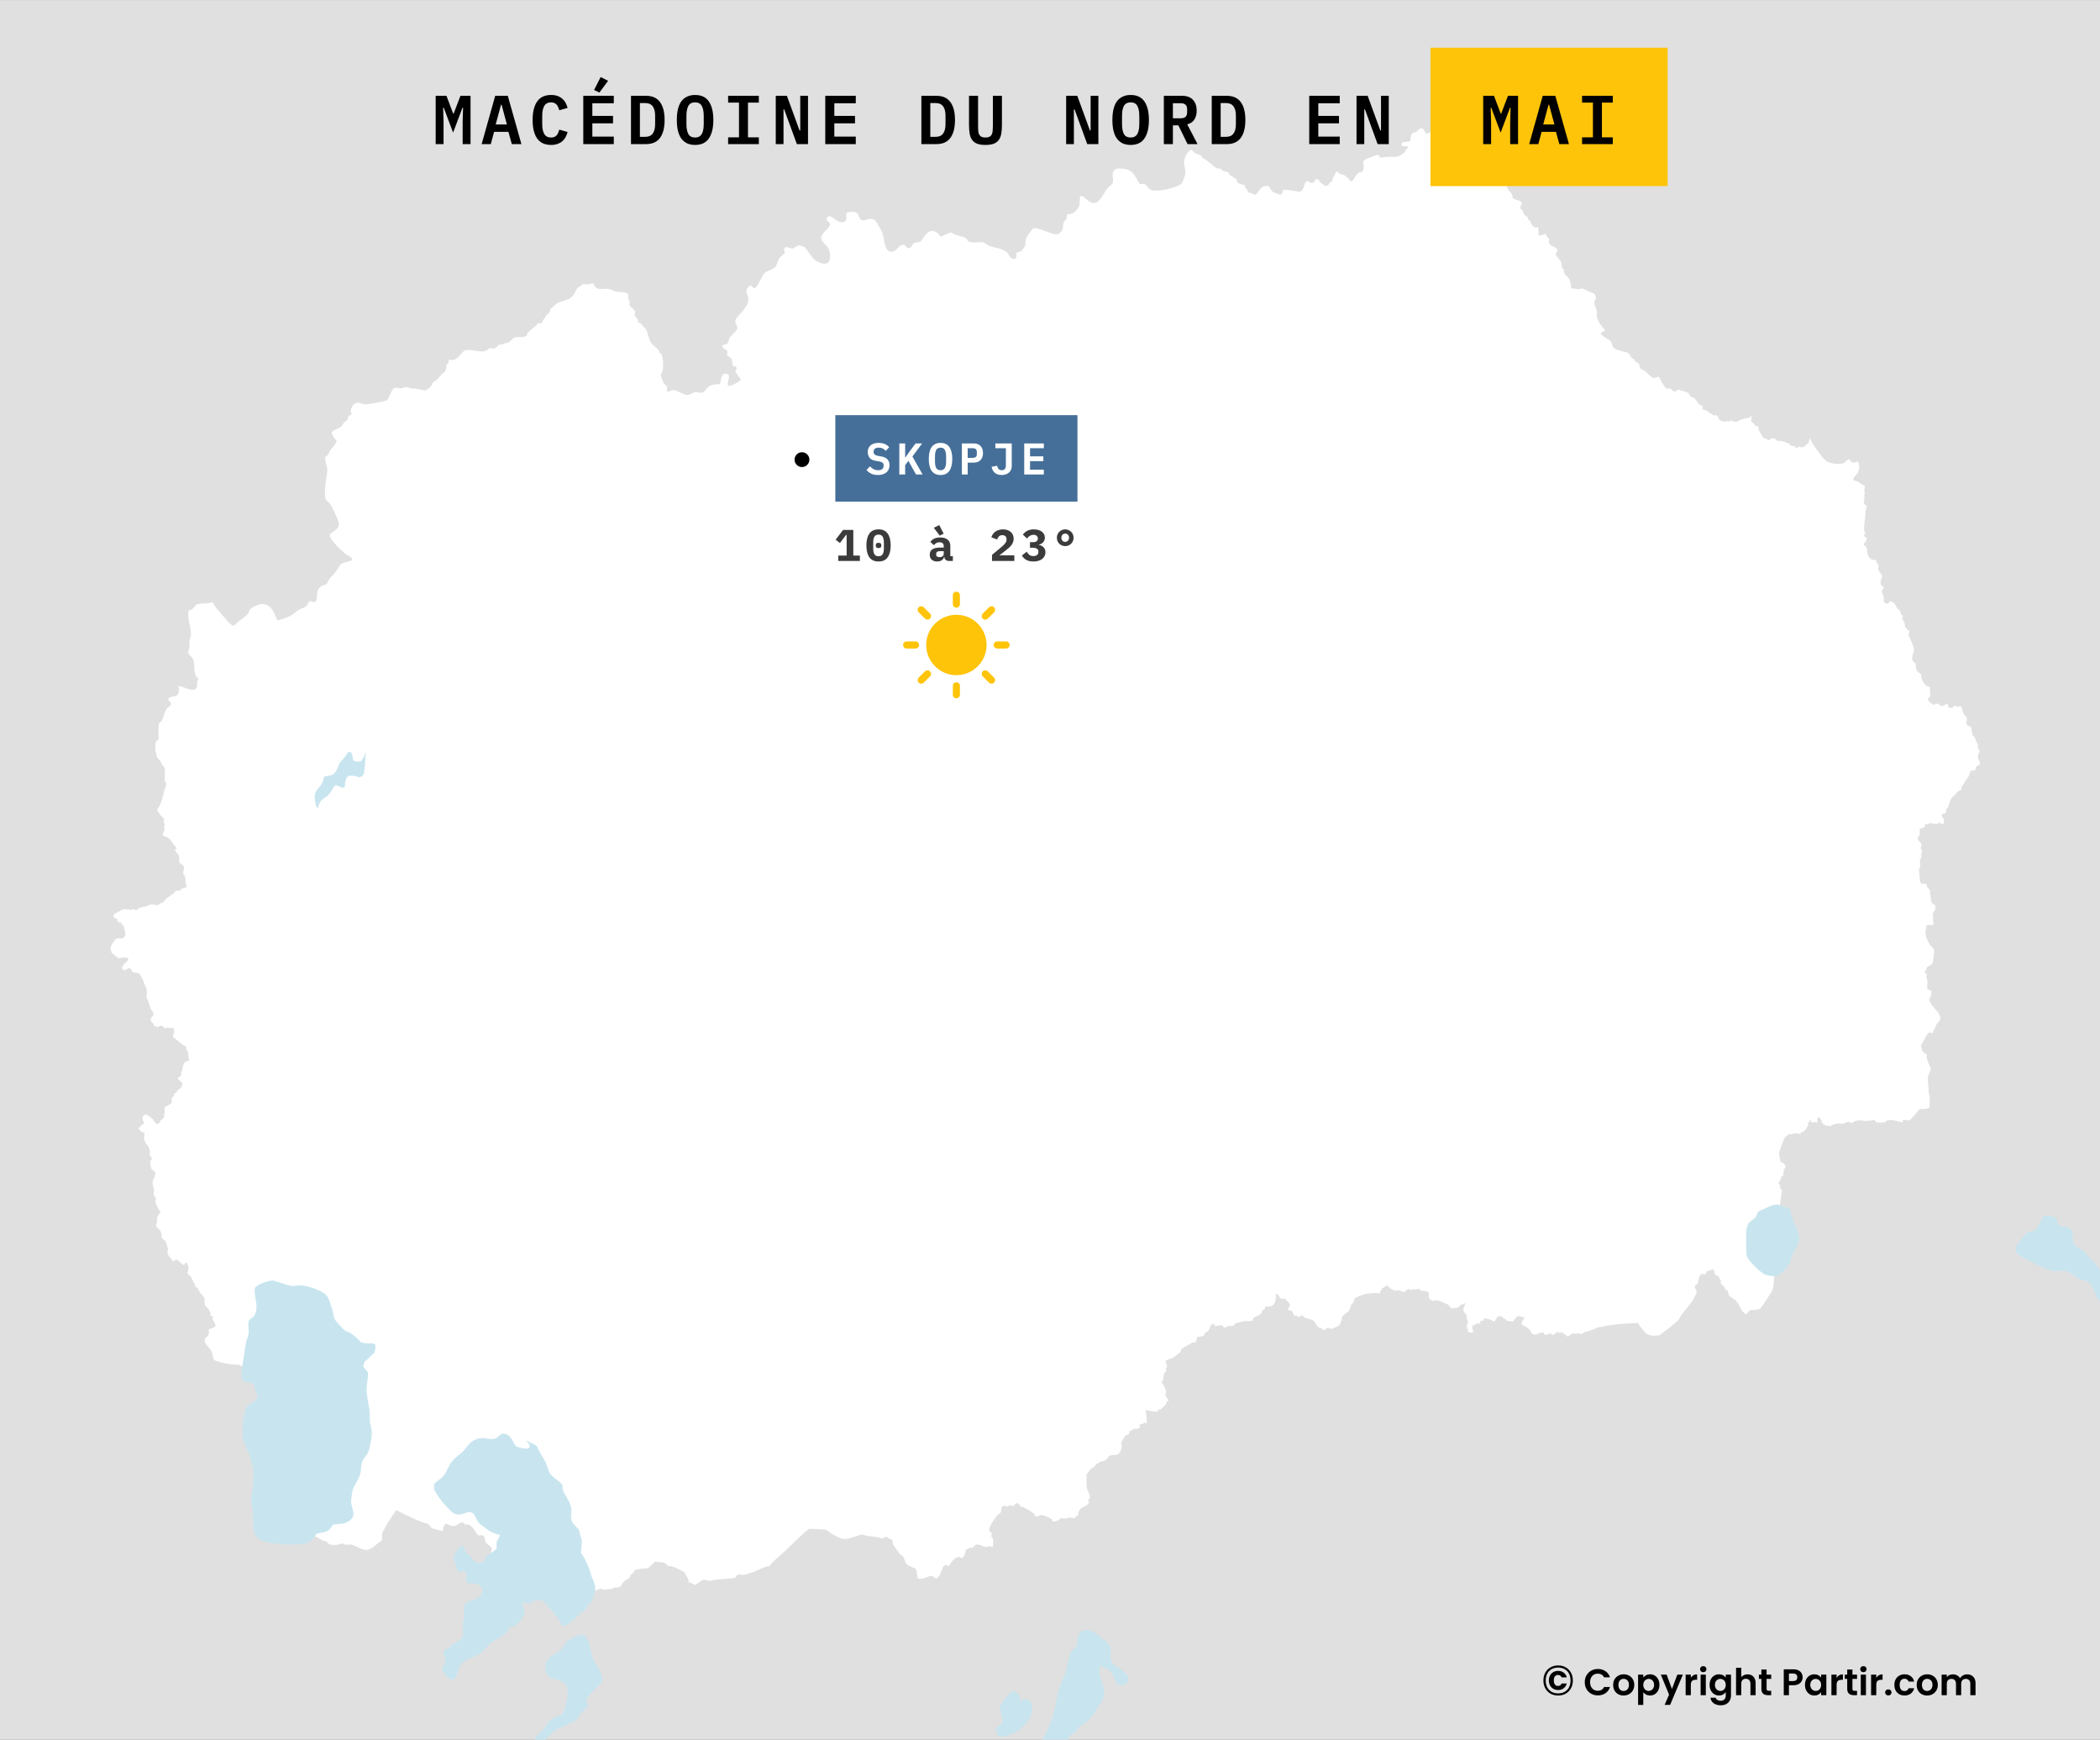 <svg width="850" height="704" viewBox="0 0 850 704" fill="none" xmlns="http://www.w3.org/2000/svg">
<rect x="0" y="0" width="850" height="704" fill="#808080" stroke="none"/>
<g clip-path="url(#clip0_6312_40246)">
<path d="M850 0.032H0V703.988H850V0.032Z" fill="#E0E0E0"/>
<path d="M603.804 73.423C604.843 74.919 607.085 74.658 607.188 74.727C607.433 74.89 607.545 75.228 607.883 75.194C608.41 75.14 609.06 74.212 609.548 74.881C609.866 75.317 610.01 75.853 610.255 76.331C611.139 78.049 612.116 77.726 612.298 80.162C613.261 81.042 615.191 80.853 616.092 82.044C615.856 82.586 615.211 83.741 615.433 84.331C615.55 84.641 615.902 84.675 616.073 84.941C616.501 85.604 616.58 86.532 617.166 87.105C617.435 87.37 618.17 87.633 618.318 87.85C618.367 87.921 618.452 88.581 618.538 88.766C618.706 89.128 619.161 89.213 619.434 89.467C619.76 89.772 619.222 90.544 620.776 91.687C622.069 92.639 621.917 91.672 622.568 92.061C622.875 92.245 622.538 95.029 622.788 95.302C622.993 95.525 625.213 94.679 625.751 94.644C625.841 96.174 626.624 95.841 627.02 96.711C627.182 97.064 626.875 98.021 626.996 98.494C627.284 98.617 627.591 98.836 627.569 99.194C628.282 99.744 629.841 100.044 630.246 100.856C630.657 101.679 629.482 102.588 629.746 103.082C630.324 104.165 631.369 104.942 631.875 106.094C632.226 106.893 631.98 107.821 632.345 108.61L633.064 108.899C632.505 111.249 634.646 111.639 635.339 113.29C635.629 113.98 635.706 114.811 635.894 115.539C636.001 115.955 635.98 116.475 635.766 116.863C635.901 116.814 636.074 116.734 636.219 116.718C636.962 116.634 637.705 116.963 638.443 117.004C639.166 117.043 639.87 116.713 640.565 116.745C640.657 116.749 641.16 117.017 641.279 117.071C641.727 117.28 645.276 118.856 645.332 118.909C645.762 119.33 645.774 119.956 646.087 120.446C645.922 120.912 645.29 121.886 645.29 122.301C645.29 123.774 645.823 124.084 646.224 125.32C646.554 126.334 646.259 127.371 646.361 128.407C646.485 129.678 648.81 132.834 649.78 133.696C649.171 133.823 648.063 134.47 647.968 135.164C648.986 136.527 651.354 137.301 651.962 138.098C652.687 139.047 652.358 140.392 653.569 141.061C655.502 142.128 658.329 142.469 658.936 142.806C660.112 143.459 659.678 144.84 661.504 145.381C661.892 146.999 662.907 146.488 663.261 147.056C663.543 147.509 663.681 148.755 663.975 149.105C664.364 149.567 665.44 149.848 665.98 150.295C666.941 151.093 668.338 152.907 669.645 152.926C670.271 152.934 670.814 152.501 671.444 152.497C672.088 153.429 672.412 154.435 672.981 155.335C673.38 155.966 673.931 156.511 674.354 157.204C674.434 157.335 675.75 157.137 676.043 157.272C676.692 157.571 677.152 158.19 677.759 158.56L679.461 157.647C680.213 158.048 682.872 158.652 683.182 158.905C684.07 159.631 683.876 160.779 685.337 160.774C686.454 161.613 687.468 163.421 688.083 163.889C688.344 164.088 688.91 163.983 689.057 164.153C689.4 164.549 688.846 165.091 689.112 165.509C689.415 165.986 690.202 165.822 690.623 166.104L693.656 168.139C693.82 168.249 694.321 167.918 694.549 167.96C695.019 168.047 695.674 169.108 695.702 169.579C696.094 170.116 696.179 170.131 696.759 170.409L697.252 170.284C697.944 171.011 698.335 170.762 698.996 170.244C699.227 170.348 699.42 170.554 699.532 170.784C700.387 169.536 701.775 170.974 703.088 170.687C703.635 170.053 706.982 168.98 707.796 169.15C708.534 168.862 708.482 168.422 709.018 168.125C708.825 168.974 708.854 169.683 708.785 170.534C709.614 171.093 710.067 171.679 710.679 172.457C710.952 172.494 711.229 172.511 711.503 172.485L711.846 172.847C711.865 173.106 711.677 173.686 711.791 173.885L713.617 177.082C713.687 177.204 714.464 177.331 714.646 177.428C715.083 177.66 715.397 178.045 715.923 178.065C716.522 178.088 716.797 177.408 717.336 177.262L717.776 177.512L718.408 177.304C718.884 178.738 719.978 178.352 721.112 178.466C721.616 178.517 723.878 179.38 724.407 179.643L724.49 180.129C724.836 180.417 726.131 180.603 726.591 180.598L726.577 180.973C726.982 181.481 727.897 181.008 728.265 180.669C729.764 181.847 731.114 179.863 731.533 179.588C731.712 179.471 731.868 179.523 732.027 179.298C732.32 178.882 732.061 177.637 732.645 177.346C732.961 178.811 735.54 182.216 736.525 183.535C737.299 184.571 738.172 185.829 739.234 186.564C740.865 187.694 744.41 188.143 746.245 187.392C747.176 187.01 747.534 185.785 748.686 185.927C749.696 188.298 751.338 186.689 752.012 186.797C752.293 187.158 752.355 187.629 752.432 188.07C753.172 192.268 749.255 192.795 750.37 194.439C752.033 194.406 753.138 196.212 754.752 196.47C755.028 198.139 754.2 197.605 754.823 199.284C754.559 199.845 754.502 201.455 754.7 202.046C754.136 203.875 754.207 203.659 755.595 204.682C755.539 205.159 754.988 207.023 755.016 207.23C755.322 209.499 753.687 214.472 755.086 215.831C754.011 216.605 754.576 217.246 755.542 217.601C756.013 218.379 754.582 219.692 754.296 220.38C756.483 222.048 755.252 222.795 756.052 224.591C757.335 227.479 758.575 226.01 759.527 226.963C759.624 227.339 759.64 227.741 759.808 228.096L760.158 228.202C760.518 229.217 760.495 229.028 760.158 230.007C760.793 232.878 762.786 231.766 761.124 235.245C761.317 235.724 761.193 236.139 761.264 236.625C761.456 236.826 762.576 237.693 762.527 237.917C762.459 238.237 761.849 238.372 761.773 238.997C761.669 239.844 762.26 240.829 762.475 241.633C762.693 242.443 762.125 243.123 762.75 243.934C763.193 244.092 763.73 244.419 764.213 244.253C764.52 244.147 764.717 243.013 765.564 243.421C767.679 244.437 766.969 245.048 768.108 246.341C768.452 246.731 768.982 247.025 769.214 247.509C769.393 247.882 769.245 248.364 769.477 248.713C769.648 248.969 770.028 248.92 770.179 249.209C770.306 249.45 769.958 249.814 769.934 250.075C769.91 250.337 770.473 251.36 770.654 251.579C771.313 252.376 770.67 253.989 771.777 254.392C771.923 254.934 772.343 255.216 772.883 255.19C772.836 255.703 772.393 256.669 772.549 257.118C772.994 258.403 774.821 261.612 774.69 262.87C774.538 264.336 773.65 265.693 774.094 267.205C774.293 267.886 775.096 268.004 775.321 268.657C775.612 269.493 775.442 270.804 775.936 271.541C776.362 272.175 777.238 272.32 777.621 272.992C777.562 274.545 778.266 276.113 779.359 277.17C779.629 277.431 780.072 277.844 780.447 277.912C780.594 277.94 781.082 277.774 781.096 278.036C781.135 278.761 781.335 281.215 781.207 281.806C781.114 282.239 780.286 282.556 780.341 282.955C780.462 283.829 781.951 284.975 782.693 285.291C784.747 283.774 784.615 285.867 786.484 285.645C787.136 285.567 787.549 284.688 788.256 284.884C788.815 286.511 788.757 286.584 790.222 286.441C791.483 284.949 791.272 285.828 792.345 285.963C792.758 286.016 793.31 285.706 793.82 285.786C794.195 286.52 794.402 288.72 795.048 289.077C795.305 290.085 795.974 290.023 796.067 290.387C796.488 292.055 795.01 292.253 796.683 293.802C796.945 294.045 797.359 293.791 797.651 293.969C798.14 295.105 797.991 296.577 798.553 297.625C798.742 297.976 799.157 298.143 799.318 298.503C799.779 299.532 799.904 300.268 800.575 301.228C800.523 303.888 801.126 303.019 801.374 304.086C799.419 307 801.757 307.836 801.411 309.164C801.242 309.814 800.379 309.839 799.953 310.149C799.709 310.326 799.682 311.651 799.241 311.842C798.874 312.002 798.336 311.538 798.003 311.76C797.252 312.262 797.269 313.566 796.75 314.285C796.396 314.773 793.831 318.545 793.887 318.741C794.038 319.274 793.927 319.369 793.685 319.842C792.738 319.906 792.115 320.386 791.702 321.251C791.376 321.388 791.269 321.667 791.108 321.963L790.753 322.048C790.477 322.542 789.964 322.818 789.685 323.303C789.179 324.183 789.241 325.433 788.468 326.133L788.554 326.979L787.858 327.199C787.728 327.483 787.728 327.841 787.843 328.13C787.724 328.527 787.417 328.882 787.167 329.199L786.285 329.301C785.566 329.988 786.272 331.007 786.881 331.468C786.865 331.909 786.859 332.986 786.713 333.348L786.052 333.603C785.262 333.107 785.012 332.391 784.171 333.573L783.696 333.319C783.283 333.295 782.939 333.564 782.526 333.39C781.142 332.804 780.915 333.466 779.697 333.633L779.56 333.193C779.08 333.547 779.268 334.187 778.985 334.65C778.585 334.833 778.094 334.869 777.834 335.28L777.208 335.298C776.763 335.784 777.225 337.312 776.992 337.906C776.786 338.428 776.101 338.853 776.198 339.481C776.319 340.269 777.915 340.827 777.744 342.17C777.697 342.54 777.472 342.854 777.406 343.22C778.104 344.599 778.046 344.482 777.615 345.928C777.927 347.269 777.527 346.952 777.075 347.996C777.36 348.973 776.835 349.457 777.334 350.635C776.996 351.139 776.818 351.746 776.659 352.33C777.152 353.138 776.699 356.754 777.701 357.61C779.046 357.677 780.016 357.176 780.005 359.06C780.72 359.569 780.929 359.887 781.397 360.682C781.361 360.96 781.24 361.223 781.076 361.445C781.104 361.847 781.484 362.12 781.484 362.528C781.484 364.246 781.393 365.734 783.335 366.281C783.329 366.603 783.377 366.929 783.302 367.246L783.472 367.669C783.135 368.428 782.663 369.165 782.256 369.888C782.297 370.677 782.655 371.481 782.361 372.259C782.648 372.837 782.853 374.179 782.11 374.427C781.457 374.195 780.287 374.219 779.691 374.601C779.73 375.87 779.544 376.441 779.239 377.633L779.561 378.207C779.298 378.99 781.046 382.771 781.869 382.975C782.249 383.45 782.583 383.967 782.886 384.497C782.82 384.733 782.808 385.007 782.938 385.225C782.896 386.015 782.424 386.721 782.671 387.527C782.046 388.482 783.205 390.262 780.156 391.173L779.024 393.495C779.269 393.824 779.839 394.037 779.988 394.394C779.835 394.696 779.734 395.016 779.651 395.344C779.866 395.943 780.456 397.627 780.075 398.179C780.108 398.535 779.987 399.907 780.127 400.113C780.382 400.491 781.424 400.621 781.818 401.165C781.65 401.897 781.672 402.77 781.38 403.457C781.252 403.759 780.848 404.26 780.908 404.594C781.501 407.889 788.198 411.066 783.972 414.269C783.43 415.587 782.765 416.846 782.143 418.125C781.777 418.086 781.106 417.802 780.776 417.922C779.729 418.302 778.467 422.031 777.507 423.027C777.581 423.847 778.04 424.638 778.036 425.454C778.398 425.814 779.834 426.518 779.943 426.896C780.039 427.229 779.788 427.555 779.842 427.896C780.026 429.051 780.646 430.315 781.098 431.387C781.246 431.737 781.545 432.319 781.479 432.704C781.265 433.955 780.225 435.154 780.321 436.586L780.725 442.612C780.736 442.777 781.122 443.496 781.187 443.834C780.857 444.599 781.219 447.151 780.897 448.351C780.338 448.693 777.826 448.965 777.225 448.718C776.851 448.817 775.556 450.562 775.249 450.978C772.932 452.922 773.853 453.898 770.266 453.105L770.123 454.215C767.642 453.648 766.076 452.898 763.456 453.47L763.498 453.812C762.246 454.363 760.772 454.513 759.452 454.137C759.149 453.742 758.766 453.415 758.513 452.981C758.177 453.648 757.062 453.229 756.342 453.625C756.012 453.46 755.696 453.529 755.405 453.734C754.278 453.505 753.353 453.201 752.188 453.437C751.832 453.509 751.523 453.576 751.165 453.46C750.986 453.777 749.808 454.305 749.442 454.512C749.121 454.343 748.579 454.185 748.355 453.892C747.483 454.107 746.569 454.557 745.694 454.839C744.441 454.307 742.013 454.88 740.968 455.724C740.64 455.748 740.277 455.613 740.009 455.426L739.307 455.706L738.773 455.214L738.134 455.043L737.214 453.803L737.405 453.329C736.839 453.133 736.63 452.451 736.209 452.07C734.976 452.451 736.037 453.585 735.362 454.364C734.31 453.705 734.454 454.216 733.53 454.324L732.954 453.897L732.91 453.275L732.463 453.382C732.473 453.891 732.07 454.243 731.742 454.563L732 455.398C731.068 456.17 731.326 456.59 730.706 457.331L730.089 457.525L730.154 458.104C729.117 458.063 728.966 457.884 728.73 459.007C728.376 458.84 726.866 458.427 726.599 458.711L723.875 459.11L723.534 458.954L723.598 459.426C723.438 459.734 722.802 459.836 722.515 460.221C721.949 460.978 720.234 465.776 720.044 466.763C720.026 466.859 720.643 470.086 720.736 470.341L721.354 470.382C722.846 471.475 723.101 472.096 721.917 473.531C722.102 474.164 721.422 474.563 722.007 475.224L721.626 475.804L721.073 476.019L721.01 476.385L721.266 476.727C720.428 476.831 720.699 477.414 720.483 478.014C720.227 478.165 720.009 478.386 719.847 478.637C719.842 479.163 720.316 479.299 720.552 479.687C720.053 480.769 721.302 481.506 721.24 481.999C720.822 485.332 720.189 488.602 719.865 491.963C719.187 499.008 718.939 506.09 718.253 513.135C717.981 515.928 718.274 519.214 717.48 521.891C717.281 522.561 712.965 529.199 712.493 529.536C711.503 530.243 709.425 529.992 708.216 530.253L706.83 531.906C704.7 531.048 704.168 527.832 702.648 526.358C701.85 525.583 700.836 525.178 700.05 524.454C699.736 524.163 699.298 522.673 699.253 522.217C698.334 522.302 698.329 521.43 697.975 520.829C697.584 520.168 695.92 519.517 696.63 518.519C696.418 517.779 695.816 517.256 695.57 516.536C695.099 516.219 694.575 516.002 694.085 515.722C693.899 515.049 693.917 514.338 693.744 513.661C692.714 513.831 691.778 514.358 690.731 514.448L690.46 515.484L690.144 515.714C689.775 515.725 689.406 515.521 689.073 515.53C687.611 515.565 687.563 518.438 687.199 519.265C686.96 519.81 686.112 520.005 685.968 520.5C685.676 521.505 687.846 522.111 685.951 524.611C685.865 525.888 681.534 530.729 680.558 532.152C680.078 532.854 679.805 533.689 679.231 534.324C678.438 535.201 672.25 540.138 671.354 540.496C670.813 540.367 670.273 540.534 669.729 540.532C667.307 540.523 666.227 539.913 664.837 537.898C664.016 536.708 663.791 537.152 663.131 535.423C658.337 535.538 654.095 535.756 649.406 536.684C648.91 536.782 647.154 537.223 646.782 537.117C646.301 537.517 642.08 539.112 641.637 538.944C641.075 539.286 640.51 539.66 639.91 539.927C639.639 539.821 639.421 539.614 639.139 539.536C637.118 540.268 636.871 538.722 634.892 540.811L634.393 540.834C633.974 540.224 632.53 539.622 632.377 539.228L632.037 539.135C631.803 539.31 631.506 539.395 631.219 539.409C630.931 539.218 630.671 538.902 630.313 538.857L630.085 539.43C629.533 539.544 628.983 539.814 628.63 540.276C628.316 540.171 628.007 540.012 627.792 539.748C626.637 539.452 625.302 541.221 624.752 539.216C623.145 539.122 621.239 540.929 619.827 539.488C619.799 538.054 617.169 536.632 616.043 536.138C615.74 534.754 616.333 534.259 617.161 533.321C613.777 531.934 614.215 532.571 612.346 534.853L609.714 534.416C609.568 533.569 608.91 533.759 608.376 533.384C608.278 532.649 606.796 532.54 606.266 532.718C605.978 533.192 605.268 534.104 605.128 534.574L604.674 534.826C603.598 534.133 601.83 533.353 600.544 533.656L600.498 534.366C600.066 534.67 599.7 534.322 599.295 534.435C599.328 534.956 599.256 535.887 598.499 535.74L598.182 535.351C597.65 535.649 597.125 535.978 596.682 536.406L596.228 536.244C595.521 536.62 596.168 538.393 596.339 539.133C595.72 539.338 594.756 539.301 594.16 539.018C594.285 538.503 594.35 537.966 593.82 537.689C593.828 537.284 593.751 536.883 593.641 536.497C593.911 535.947 594.022 535.334 594.278 534.778C593.575 534.11 593.711 532.626 593.441 531.683C591.392 530.6 592.641 528.957 593.218 527.421L592.885 527.436C592.352 527.864 591.607 527.802 591.06 528.201C590.456 528.641 590.515 529.268 589.607 529.256C587.772 529.231 587.898 530.332 586.202 527.995C584.146 527.21 581.994 525.614 579.845 526.463C579.583 526.172 579.262 526.059 578.937 525.867C578.052 525.345 578.401 524.041 578.28 523.186C577.51 522.387 576.333 522.317 575.305 522.409C574.994 522.246 574.76 521.945 574.647 521.608C573.944 521.642 571.936 521.909 571.399 521.772L571.217 522.263L570.462 521.6C569.731 521.519 568.517 523.155 567.832 522.804C565.523 521.623 566.424 522.429 564.277 522.266C563.596 521.79 562.632 521.488 562.11 520.817C561.93 520.586 561.842 520.304 561.622 520.105C560.833 520.443 560.171 521.022 559.406 521.407C559.254 521.916 558.903 522.321 558.626 522.759V523.52C556.336 522.705 549.707 523.835 548.18 525.666C548.229 526.597 547.789 526.969 547.328 527.679L547.012 527.752C545.853 531.916 545.718 530.182 543.361 532.669C543.306 533.198 543.076 533.703 543.095 534.241C542.55 534.835 542.532 535.677 542.097 536.33C542.024 536.439 539.323 537.745 539.153 537.758C537.59 537.868 537.573 536.388 536.282 538.326C535.634 538.114 534.864 537.746 534.358 537.274C533.221 537.479 532.45 535 531.507 534.356C530.598 533.736 528.588 533.58 527.928 533.035C527.55 532.723 527.251 532.274 526.71 532.301C526.441 532.603 526.13 532.898 525.736 533.015C525.082 532.642 524.899 532.231 524.08 532.527L523.715 531.963C523.345 531.81 523.168 531.313 523.25 530.932C523.015 530.62 522.62 530.517 522.349 530.248L521.569 530.273L521.301 529.88C521.319 529.287 521.822 528.949 522.152 528.529C522.065 527.013 520.76 526.676 520.2 525.486C519.886 525.484 519.58 525.541 519.299 525.685C518.872 525.633 518.48 525.448 518.081 525.296C517.862 524.507 517.293 523.694 516.447 523.58C516.607 526.792 515.8 529.406 512.121 528.624C511.753 529.921 512.467 529.55 510.93 530.247C510.718 533.062 506.888 532.203 507.164 534.309C506.594 534.842 504.405 534.549 503.586 534.637C502.351 534.771 501.222 535.393 499.985 535.532C499.733 535.768 499.711 536.066 499.524 536.319C499.298 536.625 497.062 536.698 496.602 536.731C496.352 536.961 496.097 537.243 495.766 537.347C494.303 536.838 495.863 536.051 492.694 536.477C492.455 536.636 492.129 536.758 491.839 536.702C491.706 536.366 491.553 536.024 491.312 535.755L490.272 536.042C489.883 536.909 489.498 538.434 488.618 538.896C488.365 539.029 488.097 539.03 487.885 539.245C487.454 539.68 487.449 540.424 486.945 540.805L486.354 540.703L485.763 541.01C484.02 540.455 484.607 542.165 483.907 543.33C483.554 543.384 483.233 543.183 482.889 543.143C481.315 544.137 479.58 544.861 478.102 546.015C477.772 547.74 477.822 546.966 476.919 547.781C473.834 550.569 472.94 549.697 471.746 550.716C471.841 551.522 472.618 552.559 472.313 553.348L471.723 553.553L472.007 553.964C472.093 555.15 471.454 555.276 471.089 556.183C470.806 556.884 471.026 557.675 470.781 558.382C470.643 558.777 470.311 559.058 470.129 559.43C471.16 560.598 472.544 562.906 471.688 564.468C471.947 565.409 472.835 566.056 473.027 566.955L472.559 566.976C472.116 567.462 472.073 568.052 471.723 568.538C471.56 568.764 469.593 570.497 469.361 570.55L469.24 570.18C468.769 570.397 468.763 570.994 468.344 571.268C468.03 571.473 464.27 570.719 463.628 570.587C464.082 572.171 464.085 574.19 464.253 575.849C463.852 576.007 463.414 575.774 463.014 575.725C462.807 576.335 461.636 576.301 461.143 576.545C461.277 576.897 461.389 577.261 461.447 577.636C461.089 577.895 460.7 578.06 460.308 578.252C457.694 577.878 458.609 579.335 457.178 579.052C457.11 579.387 457.163 579.765 457.096 580.079C456.996 580.55 455.724 580.672 455.388 581.128C454.757 581.983 454.364 583.027 453.74 583.902C453.801 584.382 454.013 584.813 454.125 585.279C453.566 586.655 453.902 587.375 452.533 588.471C451.553 589.257 448.874 588.068 448.088 590.39C447.83 590.533 447.227 591.143 447.013 591.172C443.168 591.697 442.893 594.524 441.676 594.2C440.969 594.878 440.639 595.905 439.793 596.443C439.867 597.766 439.499 602.857 440.418 603.42C440.866 604.64 441.838 605.972 440.426 606.971C440.522 607.375 440.62 607.784 440.794 608.161C439.429 610.394 436.601 609.118 436.34 613.305L435.549 613.613C435.005 614.863 433.77 614.211 432.789 614.051C431.788 614.731 430.538 614.45 429.421 614.37C428.534 615.151 427.113 616.088 425.913 615.569L425.911 615.056C425.244 614.097 422.104 612.998 421.075 613.106C420.576 613.508 419.94 613.706 419.308 613.666C419.059 613.457 418.626 613.003 418.594 612.661C416.162 610.659 416.293 611.186 414.092 609.84C413.871 609.705 413.569 609.781 413.34 609.844C412.882 609.307 411.932 607.73 411.058 608.514C410.778 608.765 410.582 609.316 410.167 609.422C409.741 609.533 409.306 609.001 408.682 609.242C408.164 609.441 407.56 609.872 407.016 609.515L406.811 609.187C403.863 610.222 406.536 611.799 403.917 612.898C403.092 613.996 398.365 619.594 401.445 620.288C401.403 620.752 401.397 621.241 401.248 621.686C401.416 622.14 401.734 622.515 402.065 622.856C401.929 623.886 402.071 624.9 401.893 625.939C401.153 626.204 401.073 625.719 400.572 625.719C400.011 625.719 399.522 626.064 398.947 626.013C398.305 625.955 397.748 625.559 397.137 625.383C394.31 624.572 395.316 625.248 393.342 626.426C393.099 626.571 392.649 626.231 392.345 626.285L391.941 626.844C391.558 626.957 391.189 626.951 390.887 627.258C390.795 628.433 389.981 631.528 388.339 630.045C386.056 630.343 385.313 631.966 383.988 633.785C382.832 633.114 382.469 633.148 381.654 634.165C381.685 634.655 381.386 634.853 381.212 635.258C380.284 637.427 380.91 637.151 378.995 638.867C378.502 638.657 378.091 638.282 377.731 637.885C377.367 637.905 376.933 637.932 376.654 637.643C375.006 638.274 373.409 639.26 371.623 638.778C371.129 638.212 371.224 636.034 370.813 635.165C370.472 634.443 367.844 633.812 367.126 633.067C366.033 631.933 366.107 630.552 365.669 630.052C365.137 629.445 364.369 629.127 363.872 628.48C363.537 628.044 361.503 625.105 361.415 624.812C361.27 624.329 361.424 623.738 361.163 623.293C360.897 622.837 360.173 622.805 359.757 622.56C359.335 622.311 359.349 622.06 359.041 621.824L356.872 622.597C354.355 621.514 351.376 622.01 348.862 620.92C341.147 623.449 341.515 623.884 334.563 619.266L334.198 618.976C331.949 618.885 329.703 618.714 327.452 618.658C323.889 621.518 320.747 624.873 317.413 627.999C315.788 629.522 314.013 630.884 312.458 632.487C312.021 632.938 311.703 633.503 311.214 633.901C309.797 633.519 305.003 636.587 303.587 636.488C302.792 637.065 301.349 637.155 300.395 637.361C299.737 636.927 298.805 637.14 298.181 637.54C298.082 637.814 297.93 638.223 297.67 638.381C296.609 639.029 289.063 638.922 287.431 639.793C283.287 638.81 284.917 639.364 281.395 641.403L278.677 640.161C278.884 638.747 277.554 637.747 277.256 636.457C276.391 635.712 271.284 633.103 270.395 633.85C269.113 631.549 266.988 632.432 265.054 631.958C264.885 632.312 262.747 634.157 262.289 634.564C260.288 634.849 259.103 634.749 256.923 635.389C256.441 636.468 256.233 636.7 255.222 637.273C254.598 640.101 252.934 638.22 251.22 642.001C249.71 642.724 248.803 642.025 247.258 643.133C246.16 642.94 245.035 643.416 243.954 643.196C243.523 643.108 243.346 642.808 242.86 642.945C242.024 643.182 241.803 643.574 240.801 643.59C227.037 643.816 213.268 643.168 199.503 643.224C199.07 639.283 197.77 630.262 199.142 626.816C198.953 625.798 197.077 625 196.58 624.023C196.237 623.352 196.262 621.802 195.566 621.445C194.985 621.147 194.259 621.213 193.66 621.42C192.218 620.108 190.824 616.041 188.325 617.065C187.018 614.568 185.059 617.599 183.699 617.599C182.548 617.599 181.58 616.899 180.498 616.604C179.534 617.24 179.284 618.445 179.329 619.549C178.45 619.306 175.301 618.781 174.782 618.397C174.192 617.963 173.863 617.253 173.359 616.731C170.513 616.208 163.227 612.6 160.398 611.106C158.37 614.02 156.255 617.026 154.811 620.301C154.347 621.353 155.202 623.217 153.972 623.88C152.014 624.935 150.36 627.355 148.026 627.21C145.903 627.078 144.311 625.51 142.284 625.11C141.212 624.898 139.766 625.543 138.93 624.598C136.833 624.963 135.036 625.813 132.984 624.7C132.259 624.305 132.43 623.5 131.314 623.709C130.769 623.424 126.604 621.302 126.555 621.138C123.211 610.07 120.238 598.506 117.952 587.16C117.68 585.809 117.719 584.403 117.321 583.078C114.262 572.901 111.532 562.62 108.389 552.471C106.679 552.55 97.367 553.44 96.656 552.268C96.314 552.173 96.028 552.339 95.689 552.319C92.758 552.138 89.415 551.508 86.676 550.419C86.111 549.469 86.141 548.354 85.798 547.327C85.21 545.57 83.354 544.599 82.856 542.82C82.685 542.205 83.068 541.037 83.824 541.074C83.858 540.694 84.159 540.423 84.385 540.151L84.436 539.533L84.69 539.175C84.567 538.942 84.368 538.424 84.436 538.148C85.167 537.555 86.088 537.584 86.931 536.865C87.856 536.074 86.112 534.439 85.963 533.681L86.319 533.065C86.094 532.737 85.51 532.521 85.148 532.398C85.587 530.875 84.056 529.259 83.01 528.341C82.352 525.801 83.727 526.282 81.703 523.919C81.281 523.925 80.547 522.22 80.158 521.769L80.107 521.307L78.936 520.588L79.089 520.229C78.406 519.086 77.856 517.825 77.256 516.635C77.046 516.22 76.131 515.731 75.779 515.249C75.893 514.981 76.031 514.722 76.186 514.478C76.177 514.008 76.088 513.492 76.39 513.091C76.217 512.593 76.202 512.005 75.83 511.602V511.089C74.885 510.637 74.939 511.57 74.415 511.952C73.428 511.614 71.704 509.214 70.841 509.712L70.89 510.37L69.719 510.216C69.533 508.72 67.022 508.2 67.987 505.852L67.885 505.134C67.767 503.885 67.165 503.237 66.917 502.104C66.295 501.841 64.971 500.743 65.491 499.948C65.176 498.941 65.061 497.46 63.861 497.227C63.831 496.854 63.548 496.541 63.25 496.354C62.803 495.049 64.094 494.894 63.404 493.684L63.622 492.952C63.326 491.803 66.119 490.606 64.218 489.524C63.858 488.432 63.131 487.418 62.843 486.342C63.032 485.751 62.675 485.344 63.352 484.955C62.611 484.618 62.188 483.653 62.13 482.85C63.051 481.607 60.713 478.341 62.385 476.944C62.71 475.025 63.767 474.659 61.4 473.252C61.125 472.683 60.238 469.502 61.366 469.5C61.346 469.175 61.344 468.843 61.417 468.525C61.165 468.214 60.891 467.925 60.602 467.652C61.051 463.141 59.137 464.152 58.312 460.899C58.134 460.201 58.684 459.145 58.463 458.666C58.275 458.261 57.609 457.954 57.19 457.999C56.83 457.745 56.163 456.832 56.018 456.407L56.731 456.201C56.759 455.23 57.905 455.275 58.31 454.558C57.688 453.063 56.992 451.178 59.318 450.997C60.232 451.614 61.061 452.352 61.977 452.966C62.151 453.576 62.997 454.404 63.403 454.918H63.709L64.676 454.302C64.874 452.514 66.969 453.121 66.408 450.81L66.662 450.4L66.537 448.197C67.433 447.552 68.457 447.026 69.417 446.483C69.553 446.222 69.617 445.92 69.615 445.624C69.425 445.344 69.332 444.99 69.361 444.65C69.675 444.214 70.158 443.809 70.431 443.366C70.575 443.13 70.354 442.736 70.583 442.546C71.265 441.975 71.753 442.16 71.95 441.026C72.217 440.849 72.515 440.72 72.823 440.645C75.265 437.612 72.555 437.929 72.009 436.332C72.567 435.381 73.768 435.853 73.282 433.817L73.638 433.508C73.894 432.239 73.99 430.946 74.759 429.863C75.361 429.592 75.999 429.409 76.566 429.059C76.365 427.784 76.165 426.509 75.93 425.241L75.319 424.677L75.421 423.599C73.369 422.667 71.791 420.837 69.922 419.594C70.381 418.609 71.09 416.169 69.566 415.845L69.209 416.076C68.661 415.997 67.303 415.848 66.765 416.051L66.255 415.794L65.95 415.332L65.39 415.075C64.845 415.143 64.261 415.148 63.912 415.641C63.565 415.603 63.358 415.305 63.047 415.178L62.487 415.435C62.21 413.783 61.198 413.794 61.01 412.919C60.741 411.665 62.026 411.421 62.232 410.352L61.825 409.684V409.273C61.597 409.041 61.368 408.807 61.112 408.607C60.769 407.673 59.929 404.316 59.329 403.831L59.278 403.472C59.427 403.024 59.555 400.685 59.278 400.339L59.329 399.981C58.951 399.587 57.868 396.63 57.548 395.887C56.078 392.478 54.744 394.236 53.473 393.254C52.345 389.704 50.998 393.807 49.626 392.211C48.618 391.038 51.468 389.159 51.968 388.331C51.666 386.703 48.672 387.811 48.087 387.732C47.667 387.674 45.122 385.681 45.08 385.334C44.996 384.661 44.85 384.309 44.695 383.676C44.556 383.112 46.496 380.054 47.108 379.832C48.712 379.248 49.524 380.858 50.78 378.316C50.654 377.119 50.297 375.967 50.087 374.786C49.758 374.581 49.977 374.274 49.416 374.189L49.206 373.519L47.632 373.095C47.472 372.742 47.474 372.355 47.632 372.004C47.192 371.626 46.486 371.645 46.339 371.51C46.119 371.309 45.906 370.607 45.954 370.31C46.03 369.834 49.41 368.116 49.94 367.983C50.717 367.788 52.336 368.272 53.348 368.103C53.651 368.053 54.037 367.821 54.347 367.946C54.639 368.065 54.784 368.304 55.151 368.371C57.28 366.539 58.054 367.398 59.943 366.431C61.749 365.506 62.21 366.315 63.965 366.289L65.118 365.409H65.853C66.245 364.954 66.561 364.435 66.972 363.997C68.061 362.841 69.668 362.216 70.715 361.036C70.955 360.765 71.018 360.415 71.448 360.436C72.245 360.474 73.123 360.482 73.512 359.554C74.151 359.541 75.01 359.288 75.54 358.919C75.03 357.626 75.259 356.249 74.946 354.934C74.825 354.424 74.089 353.907 74.142 353.382C74.394 350.912 75.377 350.879 72.708 349.257C72.31 348.227 72.74 346.935 72.323 346.084C71.988 345.398 71.18 344.963 71.029 344.179L70.644 343.966C70.86 343.775 71.109 343.636 71.379 343.543L71.448 343.05C69.05 340.923 69.71 339.201 66.028 338.218L65.817 337.513C67.189 335.322 66.139 335.097 66.692 333.599L66.237 332.541C66.296 332.249 66.477 331.944 66.465 331.64C66.456 331.417 65.076 329.974 64.838 329.684C64.431 329.19 63.963 328.16 63.51 327.817C65.652 324.689 65.641 323.02 66.587 319.705C66.848 318.791 67.382 317.902 67.321 316.92L66.832 316.495C66.388 314.644 67.115 312.262 66.516 310.571C66.366 310.146 65.978 309.932 65.712 309.596C65.217 308.971 65.072 308.125 64.523 307.538C63.349 306.285 63.397 306.209 63.194 304.435L62.74 303.907C62.853 303.626 62.853 303.32 63.019 303.059C62.698 302.539 62.986 300.764 63.089 300.135C63.412 299.789 63.851 299.597 64.174 299.251C64.179 297.321 64.046 294.958 64.278 293.08C64.349 292.507 64.98 292.272 65.304 291.87C66.159 290.805 66.588 287.417 67.845 286.416C68.493 285.901 69.335 285.608 69.139 284.523C69.048 284.02 67.864 283.407 68.055 282.819C68.299 282.068 70.506 281.65 71.184 281.743C72.642 280.846 72.637 279.104 72.252 277.6C75.094 277.911 80.182 281.691 79.79 276.25C79.737 275.512 80.328 274.946 80.241 274.536C77.911 272.697 79.072 269.785 78.336 267.303C77.926 265.918 76.848 265.438 76.099 264.341C76.081 263.56 76.567 262.88 76.658 262.12C76.76 261.256 76.602 260.431 76.658 259.581C76.72 258.644 77.251 257.85 77.287 256.83C77.41 253.456 75.531 250.477 76.424 246.996C78.442 246.713 78.244 245.587 79.525 244.699C80.675 243.902 84.213 244.556 86.043 243.613C86.983 245.875 88.896 247.496 90.386 249.358C91.03 250.162 93.592 253.259 94.523 253.254C94.842 253.253 95.551 252.388 95.816 252.152C97.123 250.99 98.604 250.042 99.898 248.864C101.389 247.507 100.025 246.854 102.958 245.389C110.481 241.634 111.369 250.511 112.394 251.034C112.684 251.18 117.077 249.498 117.605 249.194C118.796 248.509 119.774 247.51 120.923 246.763C121.888 246.137 123.255 245.946 124.093 245.18C124.521 244.788 124.823 243.548 125.209 243.364C126.004 242.986 127.073 244.108 127.76 243.442C128.679 242.551 127.979 239.998 128.734 238.61C129.949 236.374 131.743 237.104 132.426 236.018C132.723 235.547 132.858 234.989 133.157 234.519C133.34 234.233 133.866 233.553 134.118 233.347C135.545 232.177 136.636 230.213 137.652 228.658C138.446 227.445 142.191 227.361 142.502 226.477C142.823 225.561 140.403 224.707 139.866 224.231C138.28 222.829 133.475 218.596 133.475 216.418C133.475 215.541 137.311 214.65 137.159 211.75C137.101 210.658 134.143 204.354 133.361 203.552C132.927 203.107 132.307 202.846 131.974 202.3C130.61 200.063 132.68 190.653 132.501 189.853C132.359 189.217 131.402 185.718 131.601 185.187C131.715 184.883 132.573 184.262 132.828 183.889C133.263 183.253 133.407 182.456 133.921 181.869C134.61 181.081 136.323 179.242 136.203 178.142C135.223 177.507 133.706 175.107 134.564 174.49C135.614 173.734 137.007 173.496 138.023 172.656C138.629 172.155 138.833 171.315 139.432 170.809C139.713 170.572 140.102 170.503 140.331 170.195C141.247 168.962 140.234 168.619 142.403 167.549C141.215 166.057 142.899 163.166 144.491 162.996C145.783 162.858 147.013 163.652 147.403 163.634C150.076 163.517 153.959 162.734 156.483 162.081C157.352 161.857 158.52 157.239 159.615 156.981C160.714 156.724 161.835 157.346 162.876 157.08C163.34 156.961 163.767 156.621 164.258 156.638C165.309 156.674 166.278 157.371 167.363 157.26C168.604 157.134 170.485 157.81 171.88 158.02C172.569 158.123 174.299 156.575 174.641 156C174.825 155.693 174.86 155.285 175.088 155.006C175.663 154.302 176.623 153.996 177.208 153.286C178.24 152.032 178.867 151.272 180.205 150.302C180.729 148.929 180.727 147.634 180.748 147.588C180.907 147.226 181.434 147.11 181.622 146.705C181.806 146.309 181.458 145.845 181.722 145.465C185.525 146.826 186.225 142.025 188.822 141.672C191.366 141.327 194.102 142.745 196.32 142.04C197.114 141.788 197.669 141.04 198.509 140.898C198.997 140.816 199.898 141.203 200.264 140.989C201.628 140.192 201.478 139.218 203.452 139.357C204.392 138.586 205.252 139.02 206.17 138.375C206.686 138.013 207.638 136.852 207.956 136.712C209.394 136.078 211.482 136.843 212.925 135.975C213.345 135.722 213.272 135.129 213.562 134.769C214.777 133.259 216.597 132.456 217.765 130.798C218.226 130.715 218.693 130.909 219.156 130.897C219.641 129.804 220.443 128.542 221.188 127.615C221.532 127.187 222.063 126.934 222.353 126.461C222.657 125.967 222.678 125.243 223.016 124.798C223.239 124.502 223.628 124.397 223.908 124.172C224.347 123.816 224.668 123.332 225.131 123.004C227.386 121.405 229.609 122.169 232.006 119.533C232.785 118.676 233.125 117.036 233.912 116.39C234.236 116.123 234.661 116.053 234.988 115.791C235.404 115.458 235.566 115.087 236.136 114.986C236.788 114.87 237.441 115.149 238.097 115.073C238.683 115.004 239.497 114.574 240.06 114.679C240.338 115.162 240.64 115.77 241.02 116.171C242.233 117.45 244.124 116.766 245.628 116.851C247.098 116.934 248.401 117.813 249.832 118.082C250.953 118.293 253.064 117.953 253.9 118.813C254.779 119.719 254.067 120.52 254.494 121.303C255.396 122.956 254.572 122.153 254.791 123.302C255.029 124.542 256.564 124.86 256.996 125.919C257.25 126.542 256.739 127.278 256.933 127.735C257.201 128.364 257.964 128.709 258.192 129.434C258.299 129.775 258.118 130.199 258.356 130.498C259.645 130.789 259.321 130.894 260.035 131.78C260.412 132.246 260.968 132.517 261.298 133.029C262.357 134.674 262.464 136.918 263.404 138.608C263.883 139.469 266.732 141.301 266.843 142.186C266.868 142.389 266.842 142.619 266.841 142.824C267.074 142.76 267.479 142.979 267.641 143.129C268.476 145.128 268.792 148.603 267.937 150.7C267.783 151.076 267.499 151.378 267.385 151.773C267.625 152.41 268.56 154.973 268.827 155.349C269.143 155.793 269.533 155.379 269.985 156.672C270.186 157.245 269.567 158.055 270.199 158.477C270.559 158.718 271.871 157.825 272.414 157.845C274.26 157.911 276.58 159.759 278.026 159.863C279.367 159.96 280.467 158.576 281.892 158.644C282.642 158.68 283.482 159.093 284.224 158.902C286.243 158.382 285.295 155.339 291.295 155.468C291.793 154.958 291.663 151.837 293.156 151.259C293.557 151.104 294.007 151.223 294.398 151.357C296.368 152.031 293.237 156.167 295.229 156.134C296.015 156.121 299.907 154.319 299.781 153.456C299.757 153.296 297.921 150.99 297.785 150.529C297.496 149.539 298.426 149.561 298.11 148.754C297.753 147.841 296.998 148.503 296.757 148.135C296.268 147.39 296.556 145.686 295.842 144.945C295.409 144.494 294.603 144.121 294.26 143.653C294.073 143.396 294.824 142.657 294.299 141.966C293.893 141.429 292.198 140.888 292.337 140.019C292.449 139.326 293.893 139.55 294.336 139.121C294.887 138.585 294.924 137.512 295.309 136.837C296.08 135.484 297.487 134.651 298.289 133.323C299.029 132.098 297.058 130.772 297.774 129.256C298.617 127.472 304.278 123.492 302.642 119.713C302.172 118.627 301.721 117.836 302.477 116.725C304.67 113.496 304.417 118.224 306.145 116.069C307.239 114.705 308.565 111.29 309.556 110.413C310.836 109.279 312.763 109.33 313.883 107.956C314.628 107.043 314.655 105.629 315.348 104.623C315.994 103.684 316.891 103.249 317.606 102.46C317.811 102.233 317.209 100.93 317.441 100.505C318.131 99.242 319.728 100.674 320.691 100.607C322.123 100.507 322.441 98.296 325.624 100.004C326.421 100.433 328.412 104.495 330.345 105.58C334.519 107.92 336.707 106.673 335.742 101.669C335.288 99.313 332.457 98.4 332.38 96.107C332.329 94.589 335.208 92.749 335.796 91.349C336.517 89.631 333.887 89.578 334.619 88.315C336.321 85.376 338.843 91.455 341.909 89.61C343.54 88.628 341.376 86.154 343.543 85.851C348.988 85.089 346.512 88.421 349.141 89.182C350.191 89.486 353.02 87.354 354.675 89.759C355.51 90.973 356.212 92.454 356.939 93.75C357.87 95.41 357.78 100.415 359.591 101.487C362.208 103.036 363.333 99.598 365.165 99.07C366.44 98.703 366.854 100.488 367.62 100.462C369.051 100.413 369.011 98.981 369.883 98.428C370.622 97.96 371.493 98.172 372.257 97.883C373.552 97.391 374.453 93.996 376.678 93.547C379.317 93.015 380.338 95.651 380.785 95.73C381.272 95.816 384.037 94.135 384.796 94.102C385.234 94.083 385.901 94.622 386.315 94.809C387.923 95.54 389.849 95.636 391.359 96.595C391.568 99.054 396.254 97.654 397.945 98.106C398.787 98.331 399.577 99.168 400.414 99.505C402.955 100.53 407.386 100.464 408.493 103.526C408.838 104.484 410.923 105.281 411.35 104.31C411.518 103.927 411.114 102.821 411.698 102.096C413.97 101.703 413.494 101.521 414.943 99.364C415.198 95.707 415.591 95.748 418.093 92.532C419.011 91.352 426.355 95.319 428.122 94.764C428.388 94.681 428.574 94.479 428.84 94.394C429.056 94.072 429.409 93.894 429.649 93.595C430.611 92.391 430.108 91.087 430.611 89.838C430.82 89.318 431.455 89.204 431.634 88.654C431.848 87.995 431.738 87.31 432.107 86.683C434.094 86.933 435.945 85.173 436.763 83.496C437.112 82.782 436.973 79.428 437.359 79.293C438.911 78.75 441.523 84.108 444.487 81.418C446.082 79.969 446.951 77.923 448.228 76.215C448.783 75.472 449.693 75.119 450.212 74.337C451.323 72.662 448.899 69.413 452.06 68.287C452.704 68.058 453.426 68.236 454.09 68.241C460.488 68.296 459.902 75.393 462.334 74.476C463.944 73.869 464.61 76.773 466.425 77.047C469.498 77.51 475.498 76.221 478.082 74.45C478.645 74.064 479.896 70.491 479.841 69.836C479.575 66.692 478.466 65.853 480.14 62.673C480.474 62.037 480.885 61.401 481.496 61.015C481.747 60.857 482.055 60.627 482.37 60.701C482.956 61.045 483.217 61.687 483.806 61.987C485.011 62.603 485.3 62.572 485.55 62.66C485.83 62.758 486.06 63.006 487.473 64.48C487.948 64.38 488.321 64.597 488.497 65.059C489.298 65.353 489.567 66.213 490.44 66.405C490.57 66.991 492.164 67.824 492.693 68.167C493.159 68.17 493.635 68.181 494.096 68.26C494.985 69.744 496.515 69.062 497.522 70.068L497.603 70.705C498.162 71.204 500.319 72.314 500.465 72.491C500.826 72.926 500.427 73.515 501.006 73.929C501.847 74.532 503.209 74.669 503.684 74.984C504.026 75.21 503.701 75.964 504.823 76.768L504.892 77.14C505.228 77.507 505.287 77.871 505.799 78.067C506.039 78.158 506.636 77.885 506.697 78.253C509.302 80.359 509.223 75.308 512.329 75.308C512.713 75.308 513.096 75.134 513.445 75.378C514.039 75.794 514.507 76.978 515.055 77.534C515.49 77.976 517.095 78.258 517.365 78.635C519.517 79.268 518.794 77.184 519.527 76.897C520.643 76.459 524.355 77.519 525.758 77.556C527.975 77.614 527.584 74.288 528.828 73.35C529.266 73.02 530.383 74.175 531.047 74.069C532.687 73.806 531.913 71.736 533.806 72.827C533.97 73.119 534.085 73.435 534.243 73.731C535.335 74.21 535.78 75.419 537.266 75.133C537.59 75.07 538.054 74.109 538.358 73.859C538.637 73.629 538.961 73.427 539.221 73.175C539.339 73.059 539.305 72.465 539.393 72.294C539.926 71.268 540.486 70.43 540.957 69.337C542.377 69.94 541.098 70.298 543.945 70.741C544.344 71.433 544.867 70.886 545.176 71.993C545.749 71.938 545.903 72.092 546.003 72.7C546.344 73.023 546.807 73.246 547.245 73.395C548.085 72.539 549.065 70.463 549.865 69.929C550.408 69.567 551.082 69.919 551.487 69.28C553.358 66.324 549.143 65.572 554.82 63.645C555.533 63.404 556.986 62.673 557.66 62.685C558.462 62.7 558.26 63.651 558.753 63.762C559.342 63.895 560.202 63.596 560.822 63.565C561.085 63.238 565.101 63.819 566.352 63.125C566.85 62.848 568.496 61.855 568.719 61.397C568.847 61.136 568.855 60.819 569.076 60.609C570.977 58.806 569.19 59.183 567.697 59.229C566.058 56.885 569.742 57.693 570.548 57.188C571.647 56.5 569.885 53.822 573.146 53.445C573.416 53.164 573.697 52.891 573.994 52.641C576.51 50.526 576.257 53.759 577.572 54.07C577.804 54.124 578.95 53.705 578.962 53.432C579.797 52.981 579.939 51.746 580.629 51.126C583.05 48.949 586.42 49.05 589.436 49.051L589.448 49.614C588.607 50.164 587.021 50.297 586.367 51.022C585.719 51.74 586.139 52.296 585.792 52.923C585.585 53.297 585.159 53.465 584.918 53.815C584.539 54.365 584.646 55.057 584.458 55.671C584.273 56.278 583.786 56.801 583.746 57.455C583.721 57.866 583.883 58.348 584.068 58.707C584.8 60.133 587.616 61.529 588.828 62.707C589.659 63.516 589.511 64.531 590.667 65.315C591.934 66.175 593.512 66.525 594.598 67.669C595.146 68.248 595.681 69.593 596.265 69.964C596.349 70.018 598.241 70.365 598.564 70.452C601.117 71.141 601.794 71.836 603.804 73.423Z" fill="white"/>
<path d="M849.988 526.495L849.588 526.111C847.583 524.045 847.715 520.287 844.858 518.653C843.481 517.866 841.773 517.823 840.387 516.932C839.208 516.175 838.43 515.131 837.035 514.638C834.894 513.881 833.003 514.677 830.929 514.293C829.022 513.94 826.461 512.76 824.71 511.883C823.18 511.118 817.375 508.365 816.484 507.294C815.951 506.656 815.713 505.226 815.882 504.426C817.297 503.053 819.538 499.167 820.869 498.575C821.02 498.508 823.208 498.169 823.535 498.116C825.177 496.241 825.807 494.187 827.146 492.151C828.565 491.664 831.727 492.073 832.649 493.412C832.539 494.13 832.803 495.411 833.337 495.937C834.788 496.546 836.57 496.167 837.808 497.198C839.587 498.682 838.431 501.721 839.699 503.623C840.622 505.009 842.845 505.601 843.998 506.721C844.296 507.01 844.498 507.541 844.772 507.868C846.136 509.496 847.81 510.797 849.071 512.572C849.428 513.075 849.708 513.598 850.101 514.113L849.988 526.495Z" fill="#C8E5EF"/>
<path d="M421.859 704.014C423.307 701.565 424.582 698.869 425.601 696.255C426.982 692.712 427.431 688.386 428.267 684.667C428.809 682.255 430.184 679.872 431.018 677.554C431.81 675.353 432.187 672.868 432.795 670.593C433.025 669.736 433.289 668.9 433.769 668.146C434.189 667.486 434.952 666.838 435.661 666.54C436.342 664.755 435.782 662.251 437.123 660.803C439.362 658.384 442.572 660.029 444.603 661.835C444.909 662.108 445.144 662.629 445.463 662.868C445.805 663.123 446.381 663.213 446.753 663.442C447.739 664.049 448.687 665.287 449.418 666.195C449.838 668.076 449.142 670.341 449.762 672.161C450.472 674.247 453.115 674.957 454.578 676.177C455.243 676.731 455.814 677.528 456.469 678.127L456.812 679.389L456.297 680.881C455.479 682.014 453.613 682.237 452.428 681.684C451.055 680.219 450.797 677.25 449.418 676.177C448.454 675.427 446.76 674.791 445.634 674.226C443.46 676.226 447.096 682.433 447.096 684.437C447.096 684.519 446.453 687.755 446.409 687.879L445.95 688.644C445.421 689.526 444.595 690.159 444.087 691.091C443.774 691.664 443.595 692.283 443.256 692.851L442.798 693.616C442.152 694.432 440.908 695.826 440.132 696.484C438.964 697.475 437.194 698.251 436.176 699.467C435.959 699.726 435.7 700.5 435.488 700.728C434.473 701.825 432.345 702.021 432.42 704.013L421.859 704.014Z" fill="#C8E5EF"/>
<path d="M216.328 704.014C217.367 702.022 218.9 700.985 220.353 699.353C220.94 698.693 221.269 697.747 221.814 697.058C223.027 695.525 225.257 694.605 227.059 694.075C229.173 691.403 228.764 691.226 229.409 687.994C230.631 681.885 228.84 680.001 222.932 679.16C221.507 677.714 220.98 677.218 220.754 675.106C220.3 670.864 224.33 669.858 226.887 667.687C227.835 666.882 228.663 665.479 229.208 664.359C231.483 663.111 233.603 661.07 236.431 661.721C236.791 662.235 237.432 662.802 237.721 663.327C238.882 665.439 239.121 668.674 239.957 671.014C240.791 673.352 242.868 675.729 243.568 677.783C243.877 678.689 243.847 679.857 243.568 680.766C241.585 682.953 239.238 685.078 237.462 687.421L237.376 689.026L238.237 689.944C238.078 691.016 234.716 692.623 233.507 695.911C232.77 696.514 227.774 698.856 226.714 699.238C226.714 699.238 225.015 700.031 224.049 700.729C223.86 700.866 223.402 701.559 223.189 701.762C222.589 702.334 221.884 702.735 221.297 703.368C221.104 703.577 220.92 703.794 220.857 704.014H216.328Z" fill="#C8E5EF"/>
<path d="M146.15 543.205C147.589 543.641 149.308 543.784 150.793 543.55L151.911 544.238C152.043 545.222 151.857 546.536 151.481 547.45C150.128 548.629 149.058 549.881 147.612 551.007L147.095 552.384L147.268 553.416C147.873 553.994 148.433 554.667 148.901 555.366C149.163 557.626 148.447 559.517 148.385 561.676C148.308 564.343 149.014 567.56 149.503 570.167C149.796 571.732 149.63 573.199 149.675 574.756C149.715 576.17 150.328 577.494 150.448 578.886C150.67 581.447 149.924 584.34 149.33 586.802C148.855 588.778 147.524 589.457 146.779 591.162C145.937 593.09 146.281 594.651 145.805 596.554C145.233 598.847 143.337 600.833 142.709 603.094C142.561 603.628 142.057 607.349 142.107 607.912C142.297 610.013 144.016 612.828 142.28 614.681C140.18 616.922 137.428 616.655 134.713 616.976C132.934 620.592 131.092 619.755 128.006 620.762C127.159 622.199 125.887 623.872 124.308 624.434C120.751 625.7 107.167 625.074 104.446 622.598C103.928 622.127 103.51 621.204 102.985 620.648C102.418 617.763 102.381 614.625 102.297 611.699C102.237 609.648 101.557 608.013 101.78 605.848C102.214 601.658 103.061 598.836 102.382 594.49C102.142 592.954 101.611 590.664 101.092 589.211C100.074 586.358 98.367 583.841 98.197 580.684C98.111 579.076 98.141 577.043 98.34 575.444C98.517 574.026 99.15 570.165 100.06 569.134C101.565 567.427 104.193 567.424 104.188 564.316C103.535 563.206 102.889 561.851 102.897 560.53L102.038 559.612C100.879 559.542 99.615 559.299 98.512 558.924C97.96 558.335 97.608 557.207 97.652 556.399C97.744 554.741 99.37 543.902 99.802 542.402C100.118 541.306 100.599 540.393 100.662 539.19C100.745 537.582 100.237 536.303 100.662 534.601C101.019 533.983 101.876 533.212 102.553 532.995C105.342 528.795 102.581 525.407 103.155 521.177C104.316 519.673 108.559 518.194 110.378 518.194C111.164 518.194 116.201 520.155 118.116 520.374C119.016 520.478 120.115 520.145 121.039 520.145C124.04 520.145 129.556 521.822 131.873 523.931C133.118 525.063 134.271 529.329 134.797 531.044C135.05 531.872 135.029 532.886 135.398 533.683C135.812 534.574 138.917 538.018 139.697 538.502C140.11 538.757 140.716 538.858 141.159 539.075C142.66 539.808 145.05 541.913 146.15 543.205Z" fill="#C8E5EF"/>
<path d="M235.146 628.45C236.303 629.429 238.848 635.355 239.187 637.016C239.625 639.159 241.094 640.691 240.907 643.021C240.784 644.548 239.802 647.659 238.843 648.872C238.591 649.192 238.15 649.355 237.897 649.675C237.616 650.03 237.483 650.572 237.209 650.937C236.698 651.619 235.907 651.981 235.318 652.543C233.112 654.644 231.264 656.616 228.525 658.05L227.322 657.476C226.803 655.562 221.104 648.95 219.411 647.609C217.119 647.175 216.112 647.978 214.166 648.871V650.019C214.443 650.706 215.167 651.596 215.799 651.969L215.111 651.625C214.632 650.922 214.211 650.131 213.907 649.33C213.4 648.84 212.285 648.426 211.586 648.527C211.43 650.08 212.493 651.199 212.446 652.542C212.407 653.655 209.65 657.419 208.748 657.82C208.005 658.15 207.064 658.109 206.255 658.508C205.928 659.18 205.29 660.388 204.794 660.917C203.319 662.491 200.25 663.506 198.517 665.048C196.86 666.522 195.824 668.158 193.873 669.408C191.695 670.802 189.206 671.069 187.253 672.964C185.041 675.11 185.381 677.94 184.071 679.275L182.782 679.848C181.134 679.11 178.866 676.759 178.998 674.8C181.773 671.529 179.158 670.724 179.514 668.146C179.82 667.565 180.896 667.136 181.493 667.113C182.698 665.414 185.058 664.658 186.48 663.212C188.183 661.481 187.254 659.791 187.254 657.82C187.254 656.721 187.879 655.491 187.942 654.378C187.965 653.95 187.782 653.438 187.77 653.001C187.738 651.921 187.889 650.759 187.942 649.674L188.715 648.527C191.109 647.308 195.819 646.793 195.164 642.905C194.128 640.22 190.777 640.878 188.887 640.611C188.373 639.295 188.918 637.766 188.715 636.366L187.683 635.792L186.394 636.136L185.275 635.792C184.774 634.024 184.31 632.536 183.556 630.859C183.554 629.003 185.603 626.222 187.167 625.352C187.861 626.372 188.231 627.794 189.059 628.679C189.343 628.981 189.818 629.173 190.09 629.482C191.367 630.929 192.645 633.602 195.507 632.12C196.08 631.461 196.584 630.449 196.798 629.596C197.9 628.997 200.181 627.615 201.011 626.728V623.745C201.587 623.045 202.095 622.084 202.386 621.221C199.491 620.409 198.645 620.077 196.281 618.238C195.068 617.293 194.29 616.917 193.358 615.599C192.642 614.588 192.322 613.247 191.467 612.387L190.09 611.814C188.266 612.142 186.616 613.216 184.673 612.846C182.462 612.424 175.989 604.59 175.645 602.291C175.62 602.125 175.719 600.817 175.731 600.57C176.786 599.232 178.429 598.614 179.514 597.242C180.749 595.682 181.548 593.169 182.954 591.391C184.346 589.632 186.229 588.601 187.683 587.032C188.915 585.7 189.589 584.283 191.208 583.245C194.986 580.826 196.612 582.57 199.807 582.327C200.775 582.253 202.258 580.911 202.988 580.263C206.755 579.777 207.298 583.344 208.836 585.196C210.251 585.972 212.151 586.233 213.736 586.228L214.424 585.54L214.081 584.164C213.648 583.701 213.092 583.201 212.533 582.902C213.587 583.082 216.901 584.666 217.52 585.54C217.653 585.727 217.819 586.441 217.95 586.688C218.691 588.087 219.528 589.502 220.358 590.818C221.291 592.296 221.664 594.185 222.335 595.752C223.262 597.917 227.247 599.603 227.666 601.144C227.787 601.586 227.641 602.187 227.752 602.636C228.436 605.372 230.948 607.198 231.278 611.01C231.414 612.576 230.794 614.067 231.45 615.599C232.105 617.13 233.878 618.056 234.546 619.615C234.627 619.804 234.743 620.728 234.804 620.992C234.986 621.787 235.421 622.72 235.492 623.516C235.628 625.064 235.193 626.869 235.146 628.45Z" fill="#C8E5EF"/>
<path d="M146.667 314.091L145.464 314.55C144.214 314.06 142.112 313.617 140.821 314.091C139.934 315.168 139.376 316.943 139.702 318.336L138.499 318.91C137.81 318.332 136.699 317.911 135.833 317.762C134.796 318.699 134.324 319.89 133.512 320.974C131.325 323.893 130.268 321.986 128.524 327.055C127.922 326.59 127.816 325.566 127.665 324.876C126.252 318.41 130.426 319.898 131.105 314.435C132.305 313.683 133.815 314.154 134.974 313.287C135.054 313.227 135.745 312.374 135.833 312.255C136.764 311.013 136.945 309.578 137.725 308.354C137.855 308.15 138.41 307.772 138.585 307.55C139.354 306.579 140.38 305.299 140.993 304.223L142.196 304.568C142.63 305.256 142.879 306.513 142.798 307.321L143.4 308.009C144.157 308.253 145.396 308.286 146.151 308.009C147.059 306.736 147.895 305.521 147.957 303.879C148.134 304.525 147.564 312.199 147.355 312.943C147.326 313.049 146.757 313.941 146.667 314.091Z" fill="#C8E5EF"/>
<path d="M724.742 491.233C725.55 492.013 725.378 492.734 725.688 493.642C726.538 496.14 728.262 498.294 728.181 501.1C728.102 503.825 726.451 505.648 725.43 507.984C725.024 508.912 724.922 510.031 724.484 510.967C723.658 512.729 720.896 515.933 718.981 516.359C717.788 516.624 715.269 516.193 714.165 515.671C712.463 514.865 707.608 510.22 707.028 508.328C706.742 507.397 706.68 498.721 706.856 497.659C707.011 496.733 707.458 495.618 707.888 494.791C708.304 494.571 710.398 492.839 710.64 492.495C711.117 491.819 711.232 490.92 711.843 490.201C714.004 489.377 716.882 487.541 719.152 487.447C720.11 487.408 720.958 487.938 721.818 488.25C722.831 488.62 723.797 488.814 724.741 489.398L724.742 491.233Z" fill="#C8E5EF"/>
<path d="M410.552 684.438C411.287 684.786 412.092 685.412 412.616 686.044C412.9 686.921 412.938 688.122 412.788 689.026L413.562 687.879L414.851 687.535C415.635 687.591 416.917 688.195 417.344 688.911C417.476 689.799 417.675 690.696 417.946 691.55C417.657 692.517 417.48 693.746 417.087 694.648C415.174 699.023 409.167 703.171 404.36 702.794C403.478 701.906 402.941 700.503 403.157 699.237C404.268 698.527 405.452 697.88 405.823 696.484C405.856 695.172 404.908 692.588 404.533 691.206C405.069 689.617 408.006 685.853 409.262 684.666L410.552 684.438Z" fill="#C8E5EF"/>
<path d="M187.264 49.27L187.432 43.614H187.18L183.4 53.666L179.62 43.614H179.368L179.536 49.27V58.315H176.344V38.77H180.712L183.428 45.967H183.624L186.368 38.77H190.456V58.315H187.264V49.27ZM207.161 58.315L205.789 53.358H199.993L198.649 58.315H194.953L200.441 38.77H205.537L211.053 58.315H207.161ZM203.017 42.383H202.793L200.637 50.362H205.173L203.017 42.383ZM223.082 58.651C220.525 58.651 218.63 57.773 217.398 56.019C216.185 54.264 215.578 51.772 215.578 48.542C215.578 45.332 216.185 42.849 217.398 41.094C218.63 39.321 220.525 38.434 223.082 38.434C224.053 38.434 224.902 38.565 225.63 38.827C226.377 39.088 227.021 39.452 227.562 39.919C228.103 40.367 228.551 40.917 228.906 41.571C229.261 42.205 229.541 42.905 229.746 43.67L226.386 44.623C226.255 44.175 226.106 43.755 225.938 43.362C225.77 42.971 225.555 42.635 225.294 42.355C225.051 42.056 224.743 41.832 224.37 41.682C223.997 41.514 223.549 41.431 223.026 41.431C221.757 41.431 220.842 41.916 220.282 42.886C219.741 43.857 219.47 45.182 219.47 46.862V50.222C219.47 51.903 219.741 53.228 220.282 54.199C220.842 55.169 221.757 55.654 223.026 55.654C223.549 55.654 223.997 55.58 224.37 55.431C224.743 55.263 225.051 55.038 225.294 54.758C225.555 54.46 225.77 54.114 225.938 53.722C226.106 53.331 226.255 52.91 226.386 52.462L229.746 53.414C229.541 54.18 229.261 54.889 228.906 55.542C228.551 56.177 228.103 56.728 227.562 57.194C227.021 57.642 226.377 57.997 225.63 58.258C224.902 58.52 224.053 58.651 223.082 58.651ZM236.091 58.315V38.77H248.439V41.794H239.759V46.891H248.131V49.914H239.759V55.291H248.439V58.315H236.091ZM242.615 37.455L240.459 36.419L243.119 31.183L246.143 32.694L242.615 37.455ZM255.4 38.77H261.476C264.015 38.77 265.9 39.611 267.132 41.291C268.383 42.971 269.008 45.388 269.008 48.542C269.008 51.716 268.383 54.142 267.132 55.822C265.9 57.484 264.015 58.315 261.476 58.315H255.4V38.77ZM261.224 55.374C262.568 55.374 263.558 54.936 264.192 54.059C264.846 53.181 265.172 51.903 265.172 50.222V46.834C265.172 45.173 264.846 43.904 264.192 43.026C263.558 42.149 262.568 41.711 261.224 41.711H259.012V55.374H261.224ZM281.345 58.651C280.076 58.651 278.975 58.426 278.041 57.978C277.108 57.512 276.333 56.849 275.717 55.99C275.12 55.132 274.672 54.077 274.373 52.827C274.093 51.576 273.953 50.148 273.953 48.542C273.953 46.956 274.093 45.537 274.373 44.286C274.672 43.017 275.12 41.953 275.717 41.094C276.333 40.236 277.108 39.583 278.041 39.135C278.975 38.668 280.076 38.434 281.345 38.434C283.884 38.434 285.751 39.321 286.945 41.094C288.14 42.868 288.737 45.35 288.737 48.542C288.737 51.734 288.14 54.217 286.945 55.99C285.751 57.764 283.884 58.651 281.345 58.651ZM281.345 55.654C281.999 55.654 282.549 55.533 282.997 55.291C283.445 55.029 283.8 54.665 284.061 54.199C284.341 53.732 284.537 53.163 284.649 52.49C284.78 51.8 284.845 51.035 284.845 50.194V46.862C284.845 45.182 284.584 43.857 284.061 42.886C283.557 41.916 282.652 41.431 281.345 41.431C280.039 41.431 279.124 41.916 278.601 42.886C278.097 43.857 277.845 45.182 277.845 46.862V50.222C277.845 51.903 278.097 53.228 278.601 54.199C279.124 55.169 280.039 55.654 281.345 55.654ZM294.718 58.315V55.571H299.114V41.514H294.718V38.77H307.15V41.514H302.754V55.571H307.15V58.315H294.718ZM317.415 44.286H317.135V58.315H313.999V38.77H318.507L323.631 52.798H323.911V38.77H327.047V58.315H322.539L317.415 44.286ZM334.036 58.315V38.77H346.384V41.794H337.704V46.891H346.076V49.914H337.704V55.291H346.384V58.315H334.036ZM372.935 38.77H379.011C381.549 38.77 383.435 39.611 384.667 41.291C385.917 42.971 386.543 45.388 386.543 48.542C386.543 51.716 385.917 54.142 384.667 55.822C383.435 57.484 381.549 58.315 379.011 58.315H372.935V38.77ZM378.759 55.374C380.103 55.374 381.092 54.936 381.727 54.059C382.38 53.181 382.707 51.903 382.707 50.222V46.834C382.707 45.173 382.38 43.904 381.727 43.026C381.092 42.149 380.103 41.711 378.759 41.711H376.547V55.374H378.759ZM395.884 38.77V50.95C395.884 51.678 395.902 52.332 395.94 52.91C395.996 53.489 396.117 53.984 396.304 54.395C396.509 54.786 396.808 55.094 397.2 55.319C397.61 55.542 398.17 55.654 398.88 55.654C399.589 55.654 400.14 55.542 400.532 55.319C400.942 55.094 401.241 54.786 401.428 54.395C401.633 53.984 401.754 53.489 401.792 52.91C401.848 52.332 401.876 51.678 401.876 50.95V38.77H405.544V50.391C405.544 51.772 405.46 52.976 405.292 54.002C405.124 55.029 404.797 55.888 404.312 56.578C403.826 57.269 403.145 57.792 402.268 58.147C401.409 58.483 400.28 58.651 398.88 58.651C397.48 58.651 396.341 58.483 395.464 58.147C394.605 57.792 393.933 57.269 393.448 56.578C392.962 55.888 392.636 55.029 392.468 54.002C392.3 52.976 392.216 51.772 392.216 50.391V38.77H395.884ZM434.95 44.286H434.67V58.315H431.534V38.77H436.042L441.166 52.798H441.446V38.77H444.582V58.315H440.074L434.95 44.286ZM457.647 58.651C456.378 58.651 455.276 58.426 454.343 57.978C453.41 57.512 452.635 56.849 452.019 55.99C451.422 55.132 450.974 54.077 450.675 52.827C450.395 51.576 450.255 50.148 450.255 48.542C450.255 46.956 450.395 45.537 450.675 44.286C450.974 43.017 451.422 41.953 452.019 41.094C452.635 40.236 453.41 39.583 454.343 39.135C455.276 38.668 456.378 38.434 457.647 38.434C460.186 38.434 462.052 39.321 463.247 41.094C464.442 42.868 465.039 45.35 465.039 48.542C465.039 51.734 464.442 54.217 463.247 55.99C462.052 57.764 460.186 58.651 457.647 58.651ZM457.647 55.654C458.3 55.654 458.851 55.533 459.299 55.291C459.747 55.029 460.102 54.665 460.363 54.199C460.643 53.732 460.839 53.163 460.951 52.49C461.082 51.8 461.147 51.035 461.147 50.194V46.862C461.147 45.182 460.886 43.857 460.363 42.886C459.859 41.916 458.954 41.431 457.647 41.431C456.34 41.431 455.426 41.916 454.903 42.886C454.399 43.857 454.147 45.182 454.147 46.862V50.222C454.147 51.903 454.399 53.228 454.903 54.199C455.426 55.169 456.34 55.654 457.647 55.654ZM474.744 58.315H471.076V38.77H478.496C480.4 38.77 481.856 39.312 482.864 40.395C483.872 41.477 484.376 42.952 484.376 44.819C484.376 46.256 484.04 47.469 483.368 48.459C482.715 49.429 481.772 50.045 480.54 50.306L484.712 58.315H480.68L476.956 50.727H474.744V58.315ZM477.74 47.87C478.729 47.87 479.439 47.675 479.868 47.282C480.297 46.872 480.512 46.228 480.512 45.35V44.286C480.512 43.409 480.297 42.775 479.868 42.383C479.439 41.972 478.729 41.767 477.74 41.767H474.744V47.87H477.74ZM490.469 38.77H496.545C499.084 38.77 500.969 39.611 502.201 41.291C503.452 42.971 504.077 45.388 504.077 48.542C504.077 51.716 503.452 54.142 502.201 55.822C500.969 57.484 499.084 58.315 496.545 58.315H490.469V38.77ZM496.293 55.374C497.637 55.374 498.626 54.936 499.261 54.059C499.914 53.181 500.241 51.903 500.241 50.222V46.834C500.241 45.173 499.914 43.904 499.261 43.026C498.626 42.149 497.637 41.711 496.293 41.711H494.081V55.374H496.293ZM529.927 58.315V38.77H542.275V41.794H533.595V46.891H541.967V49.914H533.595V55.291H542.275V58.315H529.927ZM552.484 44.286H552.204V58.315H549.068V38.77H553.576L558.7 52.798H558.98V38.77H562.116V58.315H557.608L552.484 44.286Z" fill="black"/>
<rect width="96" height="56" transform="translate(579 19.314)" fill="#FEC40A"/>
<path d="M611.264 49.27L611.432 43.614H611.18L607.4 53.666L603.62 43.614H603.368L603.536 49.27V58.315H600.344V38.77H604.712L607.428 45.967H607.624L610.368 38.77H614.456V58.315H611.264V49.27ZM631.161 58.315L629.789 53.358H623.993L622.649 58.315H618.953L624.441 38.77H629.537L635.053 58.315H631.161ZM627.017 42.383H626.793L624.637 50.362H629.173L627.017 42.383ZM640.362 58.315V55.571H644.758V41.514H640.362V38.77H652.794V41.514H648.398V55.571H652.794V58.315H640.362Z" fill="black"/>
<circle cx="324.609" cy="186.007" r="3" fill="black"/>
<rect width="98" height="35" transform="translate(338.109 168.007)" fill="#456F99"/>
<path d="M355.365 192.223C354.285 192.223 353.361 192.037 352.593 191.665C351.837 191.293 351.219 190.801 350.739 190.189L352.161 188.713C352.629 189.253 353.133 189.655 353.673 189.919C354.225 190.171 354.813 190.297 355.437 190.297C356.157 190.297 356.709 190.135 357.093 189.811C357.477 189.487 357.669 189.019 357.669 188.407C357.669 187.903 357.525 187.525 357.237 187.273C356.949 187.009 356.463 186.823 355.779 186.715L354.447 186.499C353.283 186.295 352.455 185.875 351.963 185.239C351.471 184.591 351.225 183.829 351.225 182.953C351.225 181.753 351.615 180.835 352.395 180.199C353.175 179.551 354.255 179.227 355.635 179.227C356.619 179.227 357.465 179.383 358.173 179.695C358.893 180.007 359.469 180.433 359.901 180.973L358.515 182.449C358.179 182.053 357.777 181.741 357.309 181.513C356.841 181.273 356.289 181.153 355.653 181.153C354.285 181.153 353.601 181.717 353.601 182.845C353.601 183.325 353.745 183.691 354.033 183.943C354.321 184.195 354.813 184.381 355.509 184.501L356.823 184.735C357.915 184.939 358.725 185.341 359.253 185.941C359.781 186.541 360.045 187.309 360.045 188.245C360.045 188.833 359.943 189.373 359.739 189.865C359.535 190.345 359.235 190.765 358.839 191.125C358.443 191.473 357.951 191.743 357.363 191.935C356.787 192.127 356.121 192.223 355.365 192.223ZM367.688 186.499L366.374 188.227V192.007H364.016V179.443H366.374V185.095H366.482L367.94 183.007L370.586 179.443H373.25L369.308 184.735L373.43 192.007H370.766L367.688 186.499ZM380.695 192.223C379.879 192.223 379.171 192.079 378.571 191.791C377.971 191.491 377.473 191.065 377.077 190.513C376.693 189.961 376.405 189.283 376.213 188.479C376.033 187.675 375.943 186.757 375.943 185.725C375.943 184.705 376.033 183.793 376.213 182.989C376.405 182.173 376.693 181.489 377.077 180.937C377.473 180.385 377.971 179.965 378.571 179.677C379.171 179.377 379.879 179.227 380.695 179.227C382.327 179.227 383.527 179.797 384.295 180.937C385.063 182.077 385.447 183.673 385.447 185.725C385.447 187.777 385.063 189.373 384.295 190.513C383.527 191.653 382.327 192.223 380.695 192.223ZM380.695 190.297C381.115 190.297 381.469 190.219 381.757 190.063C382.045 189.895 382.273 189.661 382.441 189.361C382.621 189.061 382.747 188.695 382.819 188.263C382.903 187.819 382.945 187.327 382.945 186.787V184.645C382.945 183.565 382.777 182.713 382.441 182.089C382.117 181.465 381.535 181.153 380.695 181.153C379.855 181.153 379.267 181.465 378.931 182.089C378.607 182.713 378.445 183.565 378.445 184.645V186.805C378.445 187.885 378.607 188.737 378.931 189.361C379.267 189.985 379.855 190.297 380.695 190.297ZM389.328 192.007V179.443H394.098C395.322 179.443 396.258 179.791 396.906 180.487C397.554 181.183 397.878 182.131 397.878 183.331C397.878 184.531 397.554 185.479 396.906 186.175C396.258 186.871 395.322 187.219 394.098 187.219H391.686V192.007H389.328ZM391.686 185.293H393.612C394.248 185.293 394.704 185.167 394.98 184.915C395.256 184.651 395.394 184.237 395.394 183.673V182.989C395.394 182.425 395.256 182.017 394.98 181.765C394.704 181.501 394.248 181.369 393.612 181.369H391.686V185.293ZM409.517 179.443V188.569C409.517 189.133 409.421 189.643 409.229 190.099C409.037 190.543 408.761 190.921 408.401 191.233C408.053 191.545 407.627 191.791 407.123 191.971C406.631 192.139 406.079 192.223 405.467 192.223C404.279 192.223 403.343 191.923 402.659 191.323C401.987 190.723 401.555 189.925 401.363 188.929L403.577 188.461C403.685 188.989 403.877 189.427 404.153 189.775C404.441 190.111 404.879 190.279 405.467 190.279C406.007 190.279 406.421 190.123 406.709 189.811C406.997 189.487 407.141 188.983 407.141 188.299V181.387H402.893V179.443H409.517ZM414.568 192.007V179.443H422.506V181.387H416.926V184.663H422.308V186.607H416.926V190.063H422.506V192.007H414.568Z" fill="white"/>
<path d="M339.301 227.007V224.829H342.685V216.405H342.523L339.967 219.753L338.239 218.403L341.245 214.443H345.385V224.829H348.049V227.007H339.301ZM355.602 227.223C353.922 227.223 352.68 226.653 351.876 225.513C351.084 224.373 350.688 222.777 350.688 220.725C350.688 218.673 351.084 217.077 351.876 215.937C352.68 214.797 353.922 214.227 355.602 214.227C357.282 214.227 358.518 214.797 359.31 215.937C360.114 217.077 360.516 218.673 360.516 220.725C360.516 222.777 360.114 224.373 359.31 225.513C358.518 226.653 357.282 227.223 355.602 227.223ZM355.602 225.099C356.406 225.099 356.964 224.817 357.276 224.253C357.6 223.689 357.762 222.903 357.762 221.895V219.555C357.762 218.547 357.6 217.761 357.276 217.197C356.964 216.633 356.406 216.351 355.602 216.351C354.798 216.351 354.234 216.633 353.91 217.197C353.598 217.761 353.442 218.547 353.442 219.555V221.895C353.442 222.903 353.598 223.689 353.91 224.253C354.234 224.817 354.798 225.099 355.602 225.099ZM355.602 221.787C355.182 221.787 354.888 221.703 354.72 221.535C354.564 221.367 354.486 221.163 354.486 220.923V220.527C354.486 220.287 354.564 220.083 354.72 219.915C354.888 219.747 355.182 219.663 355.602 219.663C356.022 219.663 356.31 219.747 356.466 219.915C356.634 220.083 356.718 220.287 356.718 220.527V220.923C356.718 221.163 356.634 221.367 356.466 221.535C356.31 221.703 356.022 221.787 355.602 221.787ZM384.154 227.007C383.602 227.007 383.158 226.869 382.822 226.593C382.486 226.305 382.288 225.897 382.228 225.369H382.138C381.97 225.981 381.634 226.443 381.13 226.755C380.638 227.067 380.032 227.223 379.312 227.223C378.412 227.223 377.686 226.983 377.134 226.503C376.594 226.011 376.324 225.327 376.324 224.451C376.324 223.479 376.678 222.759 377.386 222.291C378.094 221.823 379.132 221.589 380.5 221.589H381.994V221.121C381.994 220.569 381.862 220.155 381.598 219.879C381.346 219.591 380.914 219.447 380.302 219.447C379.738 219.447 379.282 219.555 378.934 219.771C378.586 219.987 378.286 220.269 378.034 220.617L376.576 219.321C376.888 218.793 377.374 218.361 378.034 218.025C378.706 217.677 379.564 217.503 380.608 217.503C381.88 217.503 382.87 217.797 383.578 218.385C384.298 218.961 384.658 219.837 384.658 221.013V225.081H385.684V227.007H384.154ZM380.32 225.477C380.788 225.477 381.184 225.363 381.508 225.135C381.832 224.907 381.994 224.577 381.994 224.145V223.029H380.572C379.48 223.029 378.934 223.395 378.934 224.127V224.487C378.934 224.811 379.06 225.057 379.312 225.225C379.564 225.393 379.9 225.477 380.32 225.477ZM377.962 213.579L380.176 212.481L381.958 215.973L380.374 216.747L377.962 213.579ZM410.564 227.007H401.528V224.541L405.488 221.247C406.172 220.659 406.664 220.149 406.964 219.717C407.264 219.285 407.414 218.829 407.414 218.349V218.169C407.414 217.641 407.258 217.245 406.946 216.981C406.634 216.705 406.214 216.567 405.686 216.567C405.086 216.567 404.624 216.741 404.3 217.089C403.976 217.437 403.748 217.851 403.616 218.331L401.258 217.431C401.402 216.999 401.6 216.591 401.852 216.207C402.104 215.811 402.422 215.469 402.806 215.181C403.202 214.893 403.658 214.665 404.174 214.497C404.69 214.317 405.284 214.227 405.956 214.227C406.64 214.227 407.252 214.323 407.792 214.515C408.332 214.707 408.788 214.971 409.16 215.307C409.532 215.643 409.814 216.045 410.006 216.513C410.198 216.969 410.294 217.467 410.294 218.007C410.294 218.535 410.204 219.021 410.024 219.465C409.856 219.897 409.616 220.305 409.304 220.689C409.004 221.073 408.644 221.445 408.224 221.805C407.816 222.165 407.378 222.525 406.91 222.885L404.516 224.739H410.564V227.007ZM418.081 219.411C418.777 219.411 419.281 219.279 419.593 219.015C419.917 218.751 420.079 218.427 420.079 218.043V217.917C420.079 217.461 419.923 217.101 419.611 216.837C419.311 216.561 418.879 216.423 418.315 216.423C417.799 216.423 417.313 216.555 416.857 216.819C416.413 217.071 416.035 217.437 415.723 217.917L414.013 216.333C414.253 216.021 414.517 215.739 414.805 215.487C415.093 215.223 415.411 215.001 415.759 214.821C416.107 214.629 416.497 214.485 416.929 214.389C417.373 214.281 417.871 214.227 418.423 214.227C419.107 214.227 419.725 214.305 420.277 214.461C420.829 214.617 421.297 214.845 421.681 215.145C422.077 215.433 422.383 215.781 422.599 216.189C422.815 216.597 422.923 217.053 422.923 217.557C422.923 217.953 422.857 218.313 422.725 218.637C422.593 218.961 422.413 219.243 422.185 219.483C421.969 219.723 421.711 219.921 421.411 220.077C421.123 220.221 420.811 220.323 420.475 220.383V220.491C421.243 220.623 421.879 220.947 422.383 221.463C422.899 221.967 423.157 222.651 423.157 223.515C423.157 224.079 423.037 224.589 422.797 225.045C422.569 225.501 422.239 225.891 421.807 226.215C421.387 226.539 420.871 226.791 420.259 226.971C419.659 227.139 418.987 227.223 418.243 227.223C417.607 227.223 417.043 227.157 416.551 227.025C416.071 226.893 415.645 226.719 415.273 226.503C414.901 226.275 414.577 226.017 414.301 225.729C414.037 225.429 413.803 225.123 413.599 224.811L415.597 223.263C415.873 223.779 416.215 224.205 416.623 224.541C417.043 224.865 417.601 225.027 418.297 225.027C418.945 225.027 419.443 224.877 419.791 224.577C420.139 224.277 420.313 223.863 420.313 223.335V223.209C420.313 222.693 420.115 222.309 419.719 222.057C419.323 221.793 418.771 221.661 418.063 221.661H416.893V219.411H418.081ZM431.16 220.995C430.68 220.995 430.236 220.911 429.828 220.743C429.42 220.563 429.06 220.323 428.748 220.023C428.448 219.723 428.208 219.369 428.028 218.961C427.86 218.541 427.776 218.091 427.776 217.611C427.776 217.131 427.86 216.687 428.028 216.279C428.208 215.859 428.448 215.499 428.748 215.199C429.06 214.899 429.42 214.665 429.828 214.497C430.236 214.317 430.68 214.227 431.16 214.227C431.64 214.227 432.084 214.317 432.492 214.497C432.9 214.665 433.254 214.899 433.554 215.199C433.866 215.499 434.106 215.859 434.274 216.279C434.454 216.687 434.544 217.131 434.544 217.611C434.544 218.091 434.454 218.541 434.274 218.961C434.106 219.369 433.866 219.723 433.554 220.023C433.254 220.323 432.9 220.563 432.492 220.743C432.084 220.911 431.64 220.995 431.16 220.995ZM431.16 219.285C431.628 219.285 432 219.123 432.276 218.799C432.564 218.475 432.708 218.079 432.708 217.611C432.708 217.143 432.564 216.747 432.276 216.423C432 216.099 431.628 215.937 431.16 215.937C430.692 215.937 430.314 216.099 430.026 216.423C429.75 216.747 429.612 217.143 429.612 217.611C429.612 218.079 429.75 218.475 430.026 218.799C430.314 219.123 430.692 219.285 431.16 219.285Z" fill="#3B3B3B"/>
<path d="M387.109 271.788C393.064 271.788 397.891 266.961 397.891 261.007C397.891 255.053 393.064 250.226 387.109 250.226C381.155 250.226 376.328 255.053 376.328 261.007C376.328 266.961 381.155 271.788 387.109 271.788Z" fill="#FEC40A" stroke="#FEC40A" stroke-width="2.883" stroke-linecap="round" stroke-linejoin="round"/>
<path d="M387.109 244.475V240.881" stroke="#FEC40A" stroke-width="2.883" stroke-linecap="round" stroke-linejoin="round"/>
<path d="M375.409 249.309L372.875 246.775" stroke="#FEC40A" stroke-width="2.883" stroke-linecap="round" stroke-linejoin="round"/>
<path d="M370.578 261.008H366.984" stroke="#FEC40A" stroke-width="2.883" stroke-linecap="round" stroke-linejoin="round"/>
<path d="M375.409 272.705L372.875 275.239" stroke="#FEC40A" stroke-width="2.883" stroke-linecap="round" stroke-linejoin="round"/>
<path d="M387.109 277.539V281.133" stroke="#FEC40A" stroke-width="2.883" stroke-linecap="round" stroke-linejoin="round"/>
<path d="M398.805 272.705L401.338 275.239" stroke="#FEC40A" stroke-width="2.883" stroke-linecap="round" stroke-linejoin="round"/>
<path d="M403.641 261.008H407.234" stroke="#FEC40A" stroke-width="2.883" stroke-linecap="round" stroke-linejoin="round"/>
<path d="M398.805 249.309L401.338 246.775" stroke="#FEC40A" stroke-width="2.883" stroke-linecap="round" stroke-linejoin="round"/>
<path d="M630.681 673.964C631.837 673.964 632.863 674.225 633.758 674.746C634.665 675.256 635.367 675.976 635.866 676.905C636.376 677.823 636.631 678.871 636.631 680.05C636.631 681.229 636.376 682.283 635.866 683.212C635.367 684.13 634.665 684.85 633.758 685.371C632.863 685.881 631.837 686.136 630.681 686.136C629.514 686.136 628.477 685.881 627.57 685.371C626.675 684.85 625.972 684.13 625.462 683.212C624.963 682.283 624.714 681.229 624.714 680.05C624.714 678.871 624.963 677.823 625.462 676.905C625.972 675.976 626.675 675.256 627.57 674.746C628.477 674.225 629.514 673.964 630.681 673.964ZM630.681 674.831C629.661 674.831 628.771 675.046 628.012 675.477C627.253 675.896 626.669 676.503 626.261 677.296C625.853 678.078 625.649 678.996 625.649 680.05C625.649 681.093 625.853 682.011 626.261 682.804C626.669 683.586 627.253 684.198 628.012 684.64C628.771 685.071 629.661 685.286 630.681 685.286C631.69 685.286 632.574 685.071 633.333 684.64C634.092 684.198 634.676 683.586 635.084 682.804C635.492 682.011 635.696 681.093 635.696 680.05C635.696 678.996 635.492 678.078 635.084 677.296C634.676 676.503 634.092 675.896 633.333 675.477C632.585 675.046 631.701 674.831 630.681 674.831ZM630.664 676.174C629.95 676.174 629.31 676.333 628.743 676.65C628.176 676.967 627.729 677.421 627.4 678.01C627.083 678.588 626.924 679.262 626.924 680.033C626.924 680.804 627.083 681.484 627.4 682.073C627.729 682.662 628.176 683.116 628.743 683.433C629.31 683.75 629.95 683.909 630.664 683.909C631.537 683.909 632.29 683.671 632.925 683.195C633.56 682.708 633.973 682.067 634.166 681.274H632.075C631.95 681.591 631.769 681.835 631.531 682.005C631.304 682.175 630.998 682.26 630.613 682.26C630.092 682.26 629.678 682.073 629.372 681.699C629.077 681.314 628.93 680.758 628.93 680.033C628.93 679.308 629.077 678.758 629.372 678.384C629.678 678.01 630.092 677.823 630.613 677.823C630.976 677.823 631.282 677.908 631.531 678.078C631.792 678.248 631.973 678.492 632.075 678.809H634.166C633.973 677.993 633.56 677.353 632.925 676.888C632.302 676.412 631.548 676.174 630.664 676.174ZM641.447 680.75C641.447 679.72 641.677 678.8 642.137 677.99C642.607 677.17 643.242 676.535 644.042 676.085C644.852 675.625 645.757 675.395 646.757 675.395C647.927 675.395 648.952 675.695 649.832 676.295C650.712 676.895 651.327 677.725 651.677 678.785H649.262C649.022 678.285 648.682 677.91 648.242 677.66C647.812 677.41 647.312 677.285 646.742 677.285C646.132 677.285 645.587 677.43 645.107 677.72C644.637 678 644.267 678.4 643.997 678.92C643.737 679.44 643.607 680.05 643.607 680.75C643.607 681.44 643.737 682.05 643.997 682.58C644.267 683.1 644.637 683.505 645.107 683.795C645.587 684.075 646.132 684.215 646.742 684.215C647.312 684.215 647.812 684.09 648.242 683.84C648.682 683.58 649.022 683.2 649.262 682.7H651.677C651.327 683.77 650.712 684.605 649.832 685.205C648.962 685.795 647.937 686.09 646.757 686.09C645.757 686.09 644.852 685.865 644.042 685.415C643.242 684.955 642.607 684.32 642.137 683.51C641.677 682.7 641.447 681.78 641.447 680.75ZM657.161 686.135C656.361 686.135 655.641 685.96 655.001 685.61C654.361 685.25 653.856 684.745 653.486 684.095C653.126 683.445 652.946 682.695 652.946 681.845C652.946 680.995 653.131 680.245 653.501 679.595C653.881 678.945 654.396 678.445 655.046 678.095C655.696 677.735 656.421 677.555 657.221 677.555C658.021 677.555 658.746 677.735 659.396 678.095C660.046 678.445 660.556 678.945 660.926 679.595C661.306 680.245 661.496 680.995 661.496 681.845C661.496 682.695 661.301 683.445 660.911 684.095C660.531 684.745 660.011 685.25 659.351 685.61C658.701 685.96 657.971 686.135 657.161 686.135ZM657.161 684.305C657.541 684.305 657.896 684.215 658.226 684.035C658.566 683.845 658.836 683.565 659.036 683.195C659.236 682.825 659.336 682.375 659.336 681.845C659.336 681.055 659.126 680.45 658.706 680.03C658.296 679.6 657.791 679.385 657.191 679.385C656.591 679.385 656.086 679.6 655.676 680.03C655.276 680.45 655.076 681.055 655.076 681.845C655.076 682.635 655.271 683.245 655.661 683.675C656.061 684.095 656.561 684.305 657.161 684.305ZM665.136 678.89C665.406 678.51 665.776 678.195 666.246 677.945C666.726 677.685 667.271 677.555 667.881 677.555C668.591 677.555 669.231 677.73 669.801 678.08C670.381 678.43 670.836 678.93 671.166 679.58C671.506 680.22 671.676 680.965 671.676 681.815C671.676 682.665 671.506 683.42 671.166 684.08C670.836 684.73 670.381 685.235 669.801 685.595C669.231 685.955 668.591 686.135 667.881 686.135C667.271 686.135 666.731 686.01 666.261 685.76C665.801 685.51 665.426 685.195 665.136 684.815V689.96H663.036V677.69H665.136V678.89ZM669.531 681.815C669.531 681.315 669.426 680.885 669.216 680.525C669.016 680.155 668.746 679.875 668.406 679.685C668.076 679.495 667.716 679.4 667.326 679.4C666.946 679.4 666.586 679.5 666.246 679.7C665.916 679.89 665.646 680.17 665.436 680.54C665.236 680.91 665.136 681.345 665.136 681.845C665.136 682.345 665.236 682.78 665.436 683.15C665.646 683.52 665.916 683.805 666.246 684.005C666.586 684.195 666.946 684.29 667.326 684.29C667.716 684.29 668.076 684.19 668.406 683.99C668.746 683.79 669.016 683.505 669.216 683.135C669.426 682.765 669.531 682.325 669.531 681.815ZM681.152 677.69L676.007 689.93H673.772L675.572 685.79L672.242 677.69H674.597L676.742 683.495L678.917 677.69H681.152ZM684.384 678.98C684.654 678.54 685.004 678.195 685.434 677.945C685.874 677.695 686.374 677.57 686.934 677.57V679.775H686.379C685.719 679.775 685.219 679.93 684.879 680.24C684.549 680.55 684.384 681.09 684.384 681.86V686H682.284V677.69H684.384V678.98ZM689.413 676.7C689.043 676.7 688.733 676.585 688.483 676.355C688.243 676.115 688.123 675.82 688.123 675.47C688.123 675.12 688.243 674.83 688.483 674.6C688.733 674.36 689.043 674.24 689.413 674.24C689.783 674.24 690.088 674.36 690.328 674.6C690.578 674.83 690.703 675.12 690.703 675.47C690.703 675.82 690.578 676.115 690.328 676.355C690.088 676.585 689.783 676.7 689.413 676.7ZM690.448 677.69V686H688.348V677.69H690.448ZM695.778 677.555C696.398 677.555 696.943 677.68 697.413 677.93C697.883 678.17 698.253 678.485 698.523 678.875V677.69H700.638V686.06C700.638 686.83 700.483 687.515 700.173 688.115C699.863 688.725 699.398 689.205 698.778 689.555C698.158 689.915 697.408 690.095 696.528 690.095C695.348 690.095 694.378 689.82 693.618 689.27C692.868 688.72 692.443 687.97 692.343 687.02H694.428C694.538 687.4 694.773 687.7 695.133 687.92C695.503 688.15 695.948 688.265 696.468 688.265C697.078 688.265 697.573 688.08 697.953 687.71C698.333 687.35 698.523 686.8 698.523 686.06V684.77C698.253 685.16 697.878 685.485 697.398 685.745C696.928 686.005 696.388 686.135 695.778 686.135C695.078 686.135 694.438 685.955 693.858 685.595C693.278 685.235 692.818 684.73 692.478 684.08C692.148 683.42 691.983 682.665 691.983 681.815C691.983 680.975 692.148 680.23 692.478 679.58C692.818 678.93 693.273 678.43 693.843 678.08C694.423 677.73 695.068 677.555 695.778 677.555ZM698.523 681.845C698.523 681.335 698.423 680.9 698.223 680.54C698.023 680.17 697.753 679.89 697.413 679.7C697.073 679.5 696.708 679.4 696.318 679.4C695.928 679.4 695.568 679.495 695.238 679.685C694.908 679.875 694.638 680.155 694.428 680.525C694.228 680.885 694.128 681.315 694.128 681.815C694.128 682.315 694.228 682.755 694.428 683.135C694.638 683.505 694.908 683.79 695.238 683.99C695.578 684.19 695.938 684.29 696.318 684.29C696.708 684.29 697.073 684.195 697.413 684.005C697.753 683.805 698.023 683.525 698.223 683.165C698.423 682.795 698.523 682.355 698.523 681.845ZM707.369 677.57C707.999 677.57 708.559 677.71 709.049 677.99C709.539 678.26 709.919 678.665 710.189 679.205C710.469 679.735 710.609 680.375 710.609 681.125V686H708.509V681.41C708.509 680.75 708.344 680.245 708.014 679.895C707.684 679.535 707.234 679.355 706.664 679.355C706.084 679.355 705.624 679.535 705.284 679.895C704.954 680.245 704.789 680.75 704.789 681.41V686H702.689V674.9H704.789V678.725C705.059 678.365 705.419 678.085 705.869 677.885C706.319 677.675 706.819 677.57 707.369 677.57ZM715.051 679.415V683.435C715.051 683.715 715.116 683.92 715.246 684.05C715.386 684.17 715.616 684.23 715.936 684.23H716.911V686H715.591C713.821 686 712.936 685.14 712.936 683.42V679.415H711.946V677.69H712.936V675.635H715.051V677.69H716.911V679.415H715.051ZM729.631 678.77C729.631 679.33 729.496 679.855 729.226 680.345C728.966 680.835 728.551 681.23 727.981 681.53C727.421 681.83 726.711 681.98 725.851 681.98H724.096V686H721.996V675.53H725.851C726.661 675.53 727.351 675.67 727.921 675.95C728.491 676.23 728.916 676.615 729.196 677.105C729.486 677.595 729.631 678.15 729.631 678.77ZM725.761 680.285C726.341 680.285 726.771 680.155 727.051 679.895C727.331 679.625 727.471 679.25 727.471 678.77C727.471 677.75 726.901 677.24 725.761 677.24H724.096V680.285H725.761ZM730.582 681.815C730.582 680.975 730.747 680.23 731.077 679.58C731.417 678.93 731.872 678.43 732.442 678.08C733.022 677.73 733.667 677.555 734.377 677.555C734.997 677.555 735.537 677.68 735.997 677.93C736.467 678.18 736.842 678.495 737.122 678.875V677.69H739.237V686H737.122V684.785C736.852 685.175 736.477 685.5 735.997 685.76C735.527 686.01 734.982 686.135 734.362 686.135C733.662 686.135 733.022 685.955 732.442 685.595C731.872 685.235 731.417 684.73 731.077 684.08C730.747 683.42 730.582 682.665 730.582 681.815ZM737.122 681.845C737.122 681.335 737.022 680.9 736.822 680.54C736.622 680.17 736.352 679.89 736.012 679.7C735.672 679.5 735.307 679.4 734.917 679.4C734.527 679.4 734.167 679.495 733.837 679.685C733.507 679.875 733.237 680.155 733.027 680.525C732.827 680.885 732.727 681.315 732.727 681.815C732.727 682.315 732.827 682.755 733.027 683.135C733.237 683.505 733.507 683.79 733.837 683.99C734.177 684.19 734.537 684.29 734.917 684.29C735.307 684.29 735.672 684.195 736.012 684.005C736.352 683.805 736.622 683.525 736.822 683.165C737.022 682.795 737.122 682.355 737.122 681.845ZM743.388 678.98C743.658 678.54 744.008 678.195 744.438 677.945C744.878 677.695 745.378 677.57 745.938 677.57V679.775H745.383C744.723 679.775 744.223 679.93 743.883 680.24C743.553 680.55 743.388 681.09 743.388 681.86V686H741.288V677.69H743.388V678.98ZM749.797 679.415V683.435C749.797 683.715 749.862 683.92 749.992 684.05C750.132 684.17 750.362 684.23 750.682 684.23H751.657V686H750.337C748.567 686 747.682 685.14 747.682 683.42V679.415H746.692V677.69H747.682V675.635H749.797V677.69H751.657V679.415H749.797ZM754.233 676.7C753.863 676.7 753.553 676.585 753.303 676.355C753.063 676.115 752.943 675.82 752.943 675.47C752.943 675.12 753.063 674.83 753.303 674.6C753.553 674.36 753.863 674.24 754.233 674.24C754.603 674.24 754.908 674.36 755.148 674.6C755.398 674.83 755.523 675.12 755.523 675.47C755.523 675.82 755.398 676.115 755.148 676.355C754.908 676.585 754.603 676.7 754.233 676.7ZM755.268 677.69V686H753.168V677.69H755.268ZM759.443 678.98C759.713 678.54 760.063 678.195 760.493 677.945C760.933 677.695 761.433 677.57 761.993 677.57V679.775H761.438C760.778 679.775 760.278 679.93 759.938 680.24C759.608 680.55 759.443 681.09 759.443 681.86V686H757.343V677.69H759.443V678.98ZM764.337 686.105C763.957 686.105 763.642 685.99 763.392 685.76C763.152 685.52 763.032 685.225 763.032 684.875C763.032 684.525 763.152 684.235 763.392 684.005C763.642 683.765 763.957 683.645 764.337 683.645C764.707 683.645 765.012 683.765 765.252 684.005C765.492 684.235 765.612 684.525 765.612 684.875C765.612 685.225 765.492 685.52 765.252 685.76C765.012 685.99 764.707 686.105 764.337 686.105ZM766.764 681.845C766.764 680.985 766.939 680.235 767.289 679.595C767.639 678.945 768.124 678.445 768.744 678.095C769.364 677.735 770.074 677.555 770.874 677.555C771.904 677.555 772.754 677.815 773.424 678.335C774.104 678.845 774.559 679.565 774.789 680.495H772.524C772.404 680.135 772.199 679.855 771.909 679.655C771.629 679.445 771.279 679.34 770.859 679.34C770.259 679.34 769.784 679.56 769.434 680C769.084 680.43 768.909 681.045 768.909 681.845C768.909 682.635 769.084 683.25 769.434 683.69C769.784 684.12 770.259 684.335 770.859 684.335C771.709 684.335 772.264 683.955 772.524 683.195H774.789C774.559 684.095 774.104 684.81 773.424 685.34C772.744 685.87 771.894 686.135 770.874 686.135C770.074 686.135 769.364 685.96 768.744 685.61C768.124 685.25 767.639 684.75 767.289 684.11C766.939 683.46 766.764 682.705 766.764 681.845ZM780.017 686.135C779.217 686.135 778.497 685.96 777.857 685.61C777.217 685.25 776.712 684.745 776.342 684.095C775.982 683.445 775.802 682.695 775.802 681.845C775.802 680.995 775.987 680.245 776.357 679.595C776.737 678.945 777.252 678.445 777.902 678.095C778.552 677.735 779.277 677.555 780.077 677.555C780.877 677.555 781.602 677.735 782.252 678.095C782.902 678.445 783.412 678.945 783.782 679.595C784.162 680.245 784.352 680.995 784.352 681.845C784.352 682.695 784.157 683.445 783.767 684.095C783.387 684.745 782.867 685.25 782.207 685.61C781.557 685.96 780.827 686.135 780.017 686.135ZM780.017 684.305C780.397 684.305 780.752 684.215 781.082 684.035C781.422 683.845 781.692 683.565 781.892 683.195C782.092 682.825 782.192 682.375 782.192 681.845C782.192 681.055 781.982 680.45 781.562 680.03C781.152 679.6 780.647 679.385 780.047 679.385C779.447 679.385 778.942 679.6 778.532 680.03C778.132 680.45 777.932 681.055 777.932 681.845C777.932 682.635 778.127 683.245 778.517 683.675C778.917 684.095 779.417 684.305 780.017 684.305ZM796.212 677.57C797.232 677.57 798.052 677.885 798.672 678.515C799.302 679.135 799.617 680.005 799.617 681.125V686H797.517V681.41C797.517 680.76 797.352 680.265 797.022 679.925C796.692 679.575 796.242 679.4 795.672 679.4C795.102 679.4 794.647 679.575 794.307 679.925C793.977 680.265 793.812 680.76 793.812 681.41V686H791.712V681.41C791.712 680.76 791.547 680.265 791.217 679.925C790.887 679.575 790.437 679.4 789.867 679.4C789.287 679.4 788.827 679.575 788.487 679.925C788.157 680.265 787.992 680.76 787.992 681.41V686H785.892V677.69H787.992V678.695C788.262 678.345 788.607 678.07 789.027 677.87C789.457 677.67 789.927 677.57 790.437 677.57C791.087 677.57 791.667 677.71 792.177 677.99C792.687 678.26 793.082 678.65 793.362 679.16C793.632 678.68 794.022 678.295 794.532 678.005C795.052 677.715 795.612 677.57 796.212 677.57Z" fill="black"/>
</g>
<defs>
<clipPath id="clip0_6312_40246">
<rect width="850" height="704" fill="white"/>
</clipPath>
</defs>
</svg>
